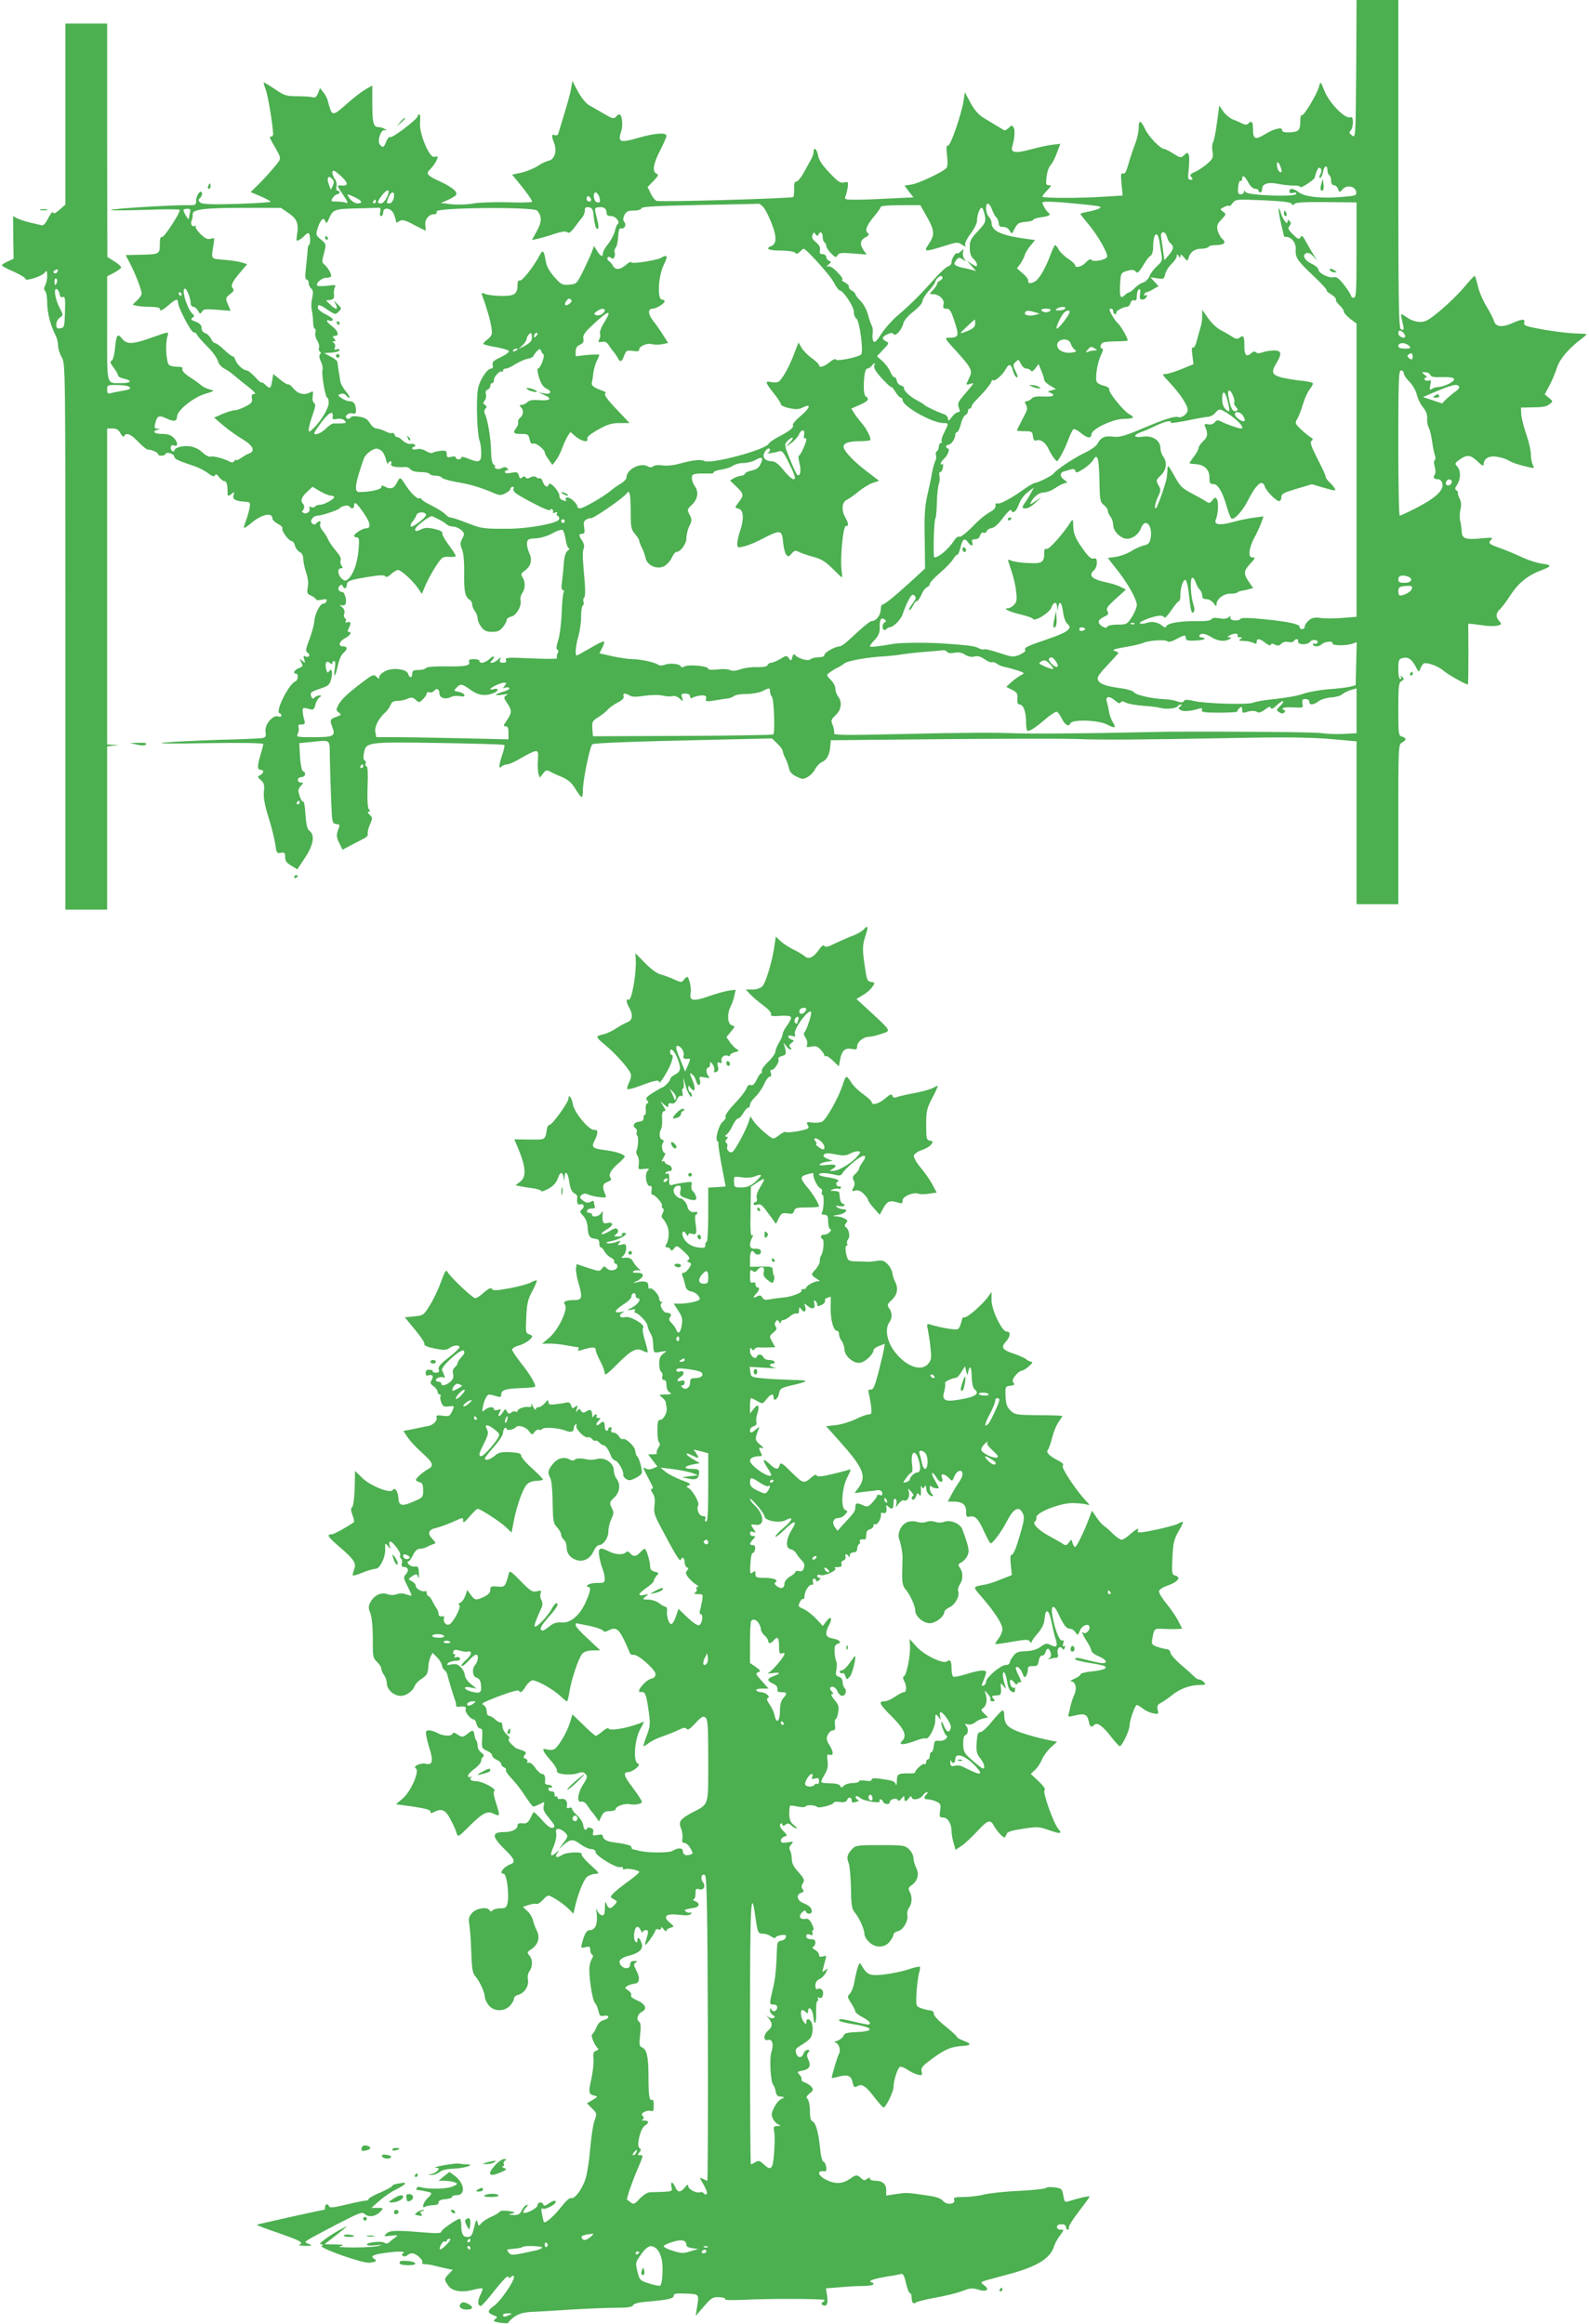 <?xml version="1.0" standalone="no"?>
<!DOCTYPE svg PUBLIC "-//W3C//DTD SVG 20010904//EN"
 "http://www.w3.org/TR/2001/REC-SVG-20010904/DTD/svg10.dtd">
<svg version="1.0" xmlns="http://www.w3.org/2000/svg"
 width="875pt" height="1280pt" viewBox="0 0 875 1280"
 preserveAspectRatio="xMidYMid meet">
<g transform="translate(0,1280) scale(0.1,-0.1)"
fill="#4caf50" stroke="none">
<path d="M7468 12420 c-3 -379 -3 -381 -23 -366 -16 12 -18 17 -7 27 6 7 12
27 12 45 0 25 -4 31 -17 28 -30 -7 -112 79 -139 143 -22 56 -23 57 -30 28 -10
-41 -85 -166 -95 -159 -5 3 -9 -12 -9 -33 0 -51 -8 -59 -57 -62 -32 -1 -43 2
-43 13 0 18 -44 7 -94 -23 -53 -33 -66 -28 -66 24 0 45 -7 54 -27 34 -7 -7
-17 -7 -29 -1 -11 6 -34 16 -52 23 -18 6 -43 27 -56 45 l-22 33 -13 -97 c-7
-53 -17 -102 -22 -108 -4 -5 -6 -27 -2 -48 5 -33 2 -40 -28 -67 -19 -16 -49
-37 -67 -45 -28 -12 -32 -18 -22 -29 10 -12 9 -15 -4 -15 -15 0 -16 8 -10 60
3 32 4 67 0 76 -6 16 -8 16 -25 0 -18 -17 -21 -16 -60 8 -22 14 -45 26 -51 26
-20 0 -87 70 -105 110 -23 50 -35 51 -35 3 0 -21 -9 -60 -20 -88 -11 -27 -27
-76 -36 -108 -12 -43 -20 -57 -30 -53 -12 5 -13 -5 -8 -58 l6 -63 -98 -6
c-131 -9 -344 -9 -344 0 0 4 12 20 27 35 23 24 24 28 9 28 -16 0 -18 6 -13 45
2 25 12 54 21 64 10 10 26 41 36 69 l19 50 -42 -5 c-23 -2 -76 -14 -118 -25
-87 -24 -115 -20 -105 15 13 44 17 92 7 106 -8 12 -12 12 -26 -3 -10 -9 -20
-15 -24 -14 -10 6 -70 41 -115 69 -28 17 -51 44 -72 83 l-31 58 -7 -47 c-12
-76 -72 -250 -86 -247 -9 2 -10 -12 -5 -56 5 -44 3 -63 -7 -71 -30 -25 -151
-81 -187 -87 l-40 -6 24 -33 25 -32 -127 -6 c-71 -4 -157 -7 -192 -7 -56 0
-62 2 -56 18 5 9 10 32 13 50 4 31 3 33 -20 27 -20 -5 -34 4 -80 53 -39 41
-59 70 -63 95 -7 38 -25 51 -25 20 0 -10 -6 -27 -13 -39 -6 -12 -24 -44 -40
-73 -15 -28 -34 -51 -42 -51 -10 0 -13 -11 -12 -40 1 -21 -2 -42 -5 -45 -8 -8
-734 -29 -753 -21 -8 3 -23 21 -32 41 l-17 35 33 34 c26 27 29 34 17 39 -26
10 -19 56 19 128 19 38 35 74 35 81 0 20 -65 15 -158 -12 -97 -28 -111 -23
-92 34 12 36 6 96 -10 96 -4 0 -13 -6 -19 -14 -10 -12 -20 -9 -65 17 -30 18
-67 39 -83 48 -16 9 -41 40 -60 74 l-31 59 -7 -39 c-5 -34 -18 -78 -71 -252
-2 -7 -10 -10 -19 -7 -18 7 -19 -4 -4 -43 17 -44 4 -90 -29 -98 -15 -3 -44
-17 -64 -31 -21 -13 -60 -29 -88 -35 l-50 -11 32 -39 c46 -55 78 -101 78 -110
0 -4 -60 -6 -134 -3 -74 2 -160 -1 -192 -7 -32 -6 -84 -7 -117 -4 l-60 7 33
14 c19 8 40 20 47 26 20 16 -10 44 -83 78 -72 33 -81 43 -56 67 19 18 42 55
42 68 0 3 -8 4 -18 1 -27 -9 -86 132 -79 191 2 24 1 43 -4 43 -5 0 -9 -4 -9
-10 0 -15 -139 -122 -151 -115 -5 4 -15 -7 -22 -24 -13 -34 -19 -37 -35 -18
-17 20 6 87 27 80 14 -4 14 -3 1 6 -8 6 -25 11 -36 11 -28 0 -34 23 -34 137
l0 92 -37 -21 c-21 -12 -62 -44 -92 -70 -75 -68 -89 -74 -100 -46 -5 13 -12
35 -15 49 -3 15 -14 37 -25 50 l-19 24 -11 -29 c-8 -19 -16 -26 -27 -22 -9 3
-46 6 -84 6 -63 0 -73 3 -126 39 -33 22 -60 38 -62 37 -1 -2 4 -21 12 -42 12
-34 36 -177 40 -239 1 -11 -5 -19 -12 -17 -9 1 -7 -7 5 -29 57 -99 56 -87 15
-137 -20 -25 -58 -67 -84 -93 l-48 -47 55 -23 c30 -13 55 -27 55 -30 0 -3 -84
-9 -187 -12 -144 -4 -191 -2 -201 8 -11 10 -11 15 1 26 7 8 12 20 9 27 -6 20
-32 -13 -32 -43 0 -24 -3 -26 -42 -25 -78 2 -420 -19 -427 -26 -3 -4 81 -3
186 0 106 4 193 4 193 0 0 -21 -87 -153 -97 -149 -9 3 -13 -9 -13 -41 0 -54
-3 -55 -108 -57 l-80 -2 26 -50 c29 -56 62 -142 62 -163 0 -7 -11 -23 -25 -36
l-25 -24 22 -6 c13 -3 47 -6 76 -6 28 0 52 -4 52 -10 0 -17 13 -11 49 20 38
33 51 37 51 15 0 -28 72 -165 86 -165 8 0 17 -7 20 -15 4 -9 29 -37 56 -64 27
-26 52 -61 57 -77 4 -17 19 -35 36 -44 16 -8 36 -22 45 -30 10 -8 30 -25 46
-38 75 -58 89 -72 73 -72 -12 0 -15 -7 -12 -24 4 -21 -2 -28 -36 -45 -22 -12
-49 -21 -60 -21 -11 0 -40 -9 -66 -20 l-46 -20 49 -42 c28 -24 75 -58 106 -76
58 -34 74 -66 39 -79 -10 -3 -30 -15 -45 -25 -16 -11 -28 -16 -28 -11 0 4 -4
2 -9 -5 -6 -10 -14 -11 -27 -4 -35 18 -91 32 -105 27 -8 -3 -28 8 -45 24 -19
18 -45 30 -70 33 -40 5 -84 -8 -84 -24 0 -5 -4 -6 -10 -3 -16 10 -12 38 5 32
25 -10 28 14 4 39 -17 18 -33 24 -66 24 -43 0 -59 14 -25 23 15 4 15 5 -2 6
-15 1 -17 6 -11 29 10 42 20 47 60 28 42 -20 59 -17 60 10 0 33 88 104 152
124 56 17 57 18 28 25 -16 4 -39 15 -50 25 -11 10 -39 30 -63 45 -26 17 -41
34 -38 42 4 9 -4 13 -27 13 -18 0 -38 4 -45 9 -16 10 -23 112 -11 155 9 32 17
33 -99 -8 -94 -33 -125 -33 -150 -1 -25 32 -32 22 -39 -57 -4 -36 -11 -62 -19
-65 -10 -4 -7 -13 11 -37 14 -18 25 -38 25 -44 0 -6 13 -13 30 -17 49 -11 45
-25 -9 -25 -88 0 -81 -24 -81 300 l0 288 37 19 c20 11 38 24 40 29 2 5 -15 21
-37 34 l-39 25 -1 643 0 642 -115 0 -115 0 0 -498 0 -499 -32 -28 c-23 -20
-33 -25 -36 -15 -3 7 -14 -7 -26 -31 -14 -28 -27 -43 -36 -40 -8 2 -37 9 -65
15 -27 7 -60 18 -72 24 l-21 12 1 -118 2 -117 -32 -15 c-18 -8 -33 -18 -33
-21 0 -4 29 -20 65 -35 36 -16 65 -34 65 -40 0 -15 91 14 107 35 10 14 12 11
13 -17 0 -18 -5 -43 -11 -54 -8 -14 -8 -23 0 -31 6 -6 11 -36 11 -67 0 -54 19
-126 47 -179 7 -15 13 -39 13 -56 0 -16 9 -45 20 -63 20 -32 20 -51 20 -1537
l0 -1505 115 0 115 0 0 449 0 450 32 4 33 4 -32 1 -33 2 0 870 0 870 30 0 c22
0 33 -7 43 -26 9 -17 17 -23 21 -15 13 20 35 11 76 -31 23 -24 46 -43 53 -44
23 -1 57 -15 57 -25 0 -12 37 -12 42 1 4 14 48 0 48 -15 0 -13 20 -22 103 -50
27 -8 64 -27 82 -41 24 -18 35 -21 39 -12 4 9 10 7 22 -9 9 -13 23 -23 30 -23
12 0 18 -24 17 -67 -1 -7 2 -13 6 -13 4 0 13 6 20 13 11 10 12 8 7 -10 -8 -24
11 -33 69 -37 23 -1 24 -4 19 -36 -4 -19 -13 -50 -20 -69 -8 -19 -12 -36 -10
-38 2 -2 19 9 37 24 60 51 119 64 119 27 0 -7 14 -21 30 -29 17 -9 28 -20 25
-25 -7 -12 35 -70 51 -70 6 0 15 -11 18 -25 3 -13 15 -29 26 -35 13 -7 20 -21
20 -39 0 -16 7 -48 15 -72 10 -28 14 -58 10 -81 -6 -34 -4 -39 19 -49 14 -7
26 -16 26 -20 0 -5 14 -6 31 -2 25 5 31 3 27 -8 -3 -8 -11 -14 -19 -14 -17 0
-47 -60 -48 -97 -1 -15 -12 -58 -26 -95 -23 -61 -24 -69 -10 -79 18 -13 3 -30
-16 -18 -8 4 -9 -1 -4 -17 7 -22 7 -23 -10 -9 -17 14 -17 14 -6 -8 11 -20 9
-23 -14 -32 -24 -9 -35 -30 -15 -30 15 0 12 -37 -4 -43 -36 -14 -112 -167 -87
-175 6 -2 11 -8 11 -14 0 -5 -8 -7 -18 -4 -30 10 -76 -45 -70 -84 4 -25 1 -31
-16 -35 -12 -2 -122 -7 -246 -10 -124 -4 -259 -11 -300 -15 -45 -5 50 -7 237
-3 188 3 313 1 313 -5 0 -5 -7 -31 -15 -58 -19 -62 -19 -84 0 -84 20 0 19 -17
-2 -29 -17 -9 -16 -11 4 -28 17 -15 20 -27 16 -63 -3 -32 4 -73 26 -143 17
-53 33 -120 37 -148 6 -47 9 -50 30 -46 21 4 24 0 24 -23 0 -21 8 -33 34 -48
l33 -20 44 66 c46 71 54 124 22 147 -11 8 -17 35 -21 88 -2 42 -8 74 -12 72
-5 -3 -14 11 -20 31 -10 30 -9 38 6 55 16 17 16 19 1 19 -10 0 -17 7 -17 15 0
8 9 15 20 15 21 0 28 26 9 32 -7 2 -14 36 -17 79 l-4 76 62 6 c114 12 105 19
106 -80 1 -49 4 -151 7 -228 5 -132 6 -140 26 -143 25 -4 24 -1 11 -38 -8 -23
-7 -37 8 -67 l18 -37 49 26 c28 14 60 31 73 38 12 6 20 17 17 23 -2 7 2 28 10
47 18 43 18 41 -1 60 -10 10 -11 16 -3 16 8 0 9 3 0 13 -7 9 -9 53 -7 125 3
72 1 112 -6 112 -6 0 -8 6 -5 14 3 8 1 16 -5 18 -7 3 -9 17 -4 39 11 62 14 63
411 57 196 -3 358 -8 362 -11 3 -3 -2 -27 -11 -53 -20 -59 -21 -83 -4 -66 7 7
21 12 31 12 10 0 44 15 75 34 32 19 66 36 77 38 18 3 20 -2 17 -49 -2 -28 -1
-62 3 -74 l7 -22 18 22 c14 19 20 21 36 13 10 -6 40 -20 67 -31 35 -15 54 -31
75 -65 15 -25 30 -46 35 -46 4 0 7 18 7 41 0 54 39 242 52 250 11 7 250 16
681 25 l308 7 29 -28 c17 -16 30 -34 30 -41 0 -7 7 -25 15 -41 8 -15 17 -41
20 -56 4 -19 17 -33 41 -44 32 -16 38 -16 62 -2 15 8 33 27 40 42 8 16 24 33
37 39 28 12 43 41 47 87 l3 34 625 6 c344 3 670 3 725 1 131 -6 370 -4 855 5
293 6 433 4 543 -5 l147 -13 0 -449 0 -448 115 0 115 0 0 440 c0 429 0 440 20
450 11 6 20 15 20 19 0 5 -9 11 -20 14 -19 5 -20 14 -20 151 0 128 2 146 18
155 14 8 15 12 3 23 -10 9 -12 10 -7 1 4 -7 2 -13 -3 -13 -7 0 -11 23 -11 55
0 50 2 55 25 61 29 7 50 -7 72 -50 15 -29 16 -30 24 -9 4 11 13 24 18 28 17
10 82 -14 111 -40 21 -19 120 -75 133 -75 2 0 3 75 3 168 l-1 167 25 -2 c14
-2 44 -5 68 -9 23 -3 54 -3 68 0 24 7 25 8 10 25 -21 23 -20 44 4 66 10 9 38
46 60 81 42 64 96 107 170 134 55 21 56 28 4 35 -27 3 -76 19 -109 34 -33 16
-88 39 -122 51 -66 24 -71 28 -50 49 10 10 0 11 -54 6 -88 -9 -109 -2 -110 38
-1 18 -4 43 -8 57 -4 14 -4 42 1 63 6 25 4 45 -4 60 -7 12 -11 26 -10 31 2 5
-2 12 -9 16 -9 6 -7 14 5 31 20 30 21 77 0 100 -14 15 -13 19 14 38 41 29 60
26 99 -11 24 -23 33 -27 33 -16 0 33 30 50 74 42 22 -3 50 -12 61 -19 20 -13
65 -28 118 -39 25 -6 27 -5 18 13 -6 11 -11 37 -11 57 0 21 -11 70 -25 111
-14 40 -27 90 -28 111 l-2 37 50 1 c75 1 88 3 109 19 18 14 18 15 -5 34 l-23
19 26 48 c14 27 33 72 42 100 16 49 66 107 140 162 16 12 25 22 20 23 -5 0
-36 2 -69 3 -33 1 -109 11 -168 21 -94 17 -108 22 -104 37 7 23 -10 23 -68 -3
-54 -24 -90 -19 -98 13 -4 13 -23 50 -43 83 -20 33 -41 84 -47 113 -6 28 -14
52 -17 52 -4 0 -28 -27 -56 -60 -27 -33 -85 -90 -129 -127 -68 -57 -85 -67
-117 -66 -20 0 -50 10 -66 22 -17 11 -32 21 -35 21 -3 0 -1 -17 4 -37 12 -51
11 -53 -6 -47 -13 5 -15 116 -15 910 l0 904 -115 0 -115 0 -2 -380z m-413
-549 c5 -17 4 -22 -6 -19 -8 3 -15 18 -17 34 -4 33 11 24 23 -15z m255 -11 c0
-10 5 -22 10 -25 6 -3 10 -17 10 -31 0 -15 6 -24 15 -24 9 0 19 -9 23 -21 8
-20 8 -20 26 -1 22 26 70 16 74 -15 3 -20 -3 -22 -83 -28 -110 -9 -201 1 -233
26 -29 22 -52 25 -52 5 0 -10 7 -12 22 -8 15 3 19 2 14 -7 -11 -17 -266 -7
-277 11 -7 10 -9 10 -9 1 0 -7 -8 -13 -18 -13 -14 0 -17 7 -14 40 2 22 8 37
13 34 5 -3 9 2 9 10 0 26 14 18 34 -19 11 -21 27 -35 38 -35 10 0 18 -4 18
-10 0 -5 5 -10 10 -10 6 0 10 9 10 20 0 28 34 39 89 27 25 -5 63 -9 84 -9 20
1 37 -3 37 -8 0 -11 79 41 80 52 0 4 5 19 10 34 8 19 14 24 21 17 8 -8 7 -17
0 -32 -7 -13 -8 -21 -2 -21 6 0 13 16 17 35 6 35 24 39 24 5z m-5432 -30 c43
-40 42 -57 -5 -51 -19 3 -16 -6 19 -56 23 -34 27 -45 14 -40 -10 4 -33 7 -52
7 -32 0 -33 1 -22 20 7 11 18 20 25 20 7 0 13 5 13 10 0 6 -5 10 -11 10 -7 0
-9 9 -6 23 3 12 -1 31 -9 41 -15 21 -19 46 -6 46 4 0 22 -14 40 -30z m-45 -52
l-11 -23 -11 28 c-14 36 -4 55 17 33 12 -12 13 -20 5 -38z m307 -32 c0 -25
-26 -66 -41 -66 -24 0 -24 5 2 41 17 24 39 39 39 25z m30 -20 c0 -25 -12 -46
-26 -46 -17 0 -17 1 -4 34 10 28 30 35 30 12z m1129 -8 c10 -28 5 -39 -14 -31
-17 6 -21 53 -5 53 6 0 14 -10 19 -22z m-1344 -5 c40 -19 45 -33 13 -33 -13 0
-31 12 -41 25 -21 30 -19 30 28 8z m1299 -8 c3 -9 0 -15 -9 -15 -8 0 -15 7
-15 15 0 8 4 15 9 15 5 0 11 -7 15 -15z m-1184 -15 c0 -5 -5 -10 -11 -10 -5 0
-7 5 -4 10 3 6 8 10 11 10 2 0 4 -4 4 -10z m5042 -12 c6 -10 10 -10 16 -1 5 8
57 11 174 10 l168 -2 0 -262 c0 -227 -2 -263 -15 -263 -8 0 -15 5 -15 10 0 6
-17 32 -37 59 -30 38 -43 48 -59 44 -27 -6 -84 23 -84 42 0 8 -17 23 -37 32
-40 19 -55 49 -29 59 10 4 24 -3 37 -17 l21 -24 -17 29 c-10 16 -27 45 -38 65
-27 48 -27 47 -37 32 -6 -11 -15 -8 -40 18 -27 26 -30 34 -19 47 9 11 9 18 1
26 -9 9 -12 9 -12 -2 0 -25 -27 11 -38 50 -16 55 -13 2 3 -65 8 -33 15 -62 15
-65 0 -3 7 -5 14 -5 28 0 54 -35 51 -68 -3 -45 8 -62 97 -146 43 -40 76 -76
73 -79 -3 -3 9 -14 26 -24 16 -10 28 -22 25 -27 -3 -4 6 -19 19 -31 14 -13 25
-29 25 -36 0 -7 16 -25 35 -40 l35 -26 0 -808 0 -807 -75 -6 c-41 -4 -94 -4
-119 -1 -35 5 -50 3 -68 -12 -13 -11 -23 -26 -23 -34 0 -8 -7 -15 -15 -15 -8
0 -14 5 -13 11 3 16 -63 31 -201 44 -78 8 -121 8 -125 2 -10 -16 -62 -10 -56
7 4 11 3 12 -10 1 -10 -8 -27 -10 -51 -5 -25 4 -39 2 -44 -6 -5 -8 -34 -11
-86 -10 -86 1 -156 -11 -162 -29 -3 -8 -9 -7 -21 3 -23 20 -59 27 -88 16 -14
-5 -30 -6 -36 -2 -12 7 75 41 110 42 12 1 23 -4 25 -10 2 -6 19 12 38 40 19
28 38 51 43 51 4 0 7 15 7 34 0 43 17 89 29 81 5 -3 12 -31 16 -63 11 -105 16
-125 27 -114 7 7 7 21 -1 45 -15 45 -19 141 -6 145 6 1 14 -10 19 -25 5 -15
15 -34 23 -41 7 -7 13 -22 13 -33 0 -13 7 -19 24 -19 13 0 30 -10 39 -22 13
-19 16 -20 16 -5 1 28 38 57 74 57 19 0 37 3 41 7 3 4 14 8 23 9 9 2 27 5 40
9 l24 6 -19 27 c-35 49 -35 66 -2 102 34 37 36 40 15 40 -24 0 -18 51 11 106
15 27 32 65 39 84 l13 36 -52 -7 c-28 -3 -81 -14 -117 -24 -72 -20 -106 -16
-94 13 13 31 16 97 6 112 -9 13 -12 12 -25 -5 -12 -17 -18 -18 -33 -8 -10 7
-43 26 -74 42 -63 34 -69 39 -109 112 -25 45 -30 50 -31 29 0 -14 -3 -36 -4
-50 -4 -30 -49 -157 -58 -167 -13 -13 -7 27 10 62 16 33 16 39 2 63 -14 26
-14 28 13 54 31 29 37 72 13 104 -8 10 -15 31 -15 46 0 42 -44 71 -97 63 -51
-7 -57 7 -10 25 17 6 55 22 83 36 50 24 90 32 80 16 -3 -4 37 1 87 11 51 11
103 20 117 21 14 0 33 11 43 23 16 19 22 21 40 12 65 -34 131 -99 100 -99 -13
0 -78 23 -104 36 -23 12 -28 12 -40 -2 -7 -9 -22 -14 -36 -11 -19 4 -23 1 -17
-12 17 -40 15 -57 -10 -80 -14 -14 -26 -31 -26 -38 0 -8 -11 -29 -25 -47 -14
-18 -25 -35 -25 -37 0 -2 13 -4 30 -5 50 -2 80 -29 80 -73 0 -32 3 -37 21 -37
25 1 51 -42 75 -127 9 -32 21 -60 25 -63 14 -9 60 40 86 91 51 100 84 129 98
85 8 -25 62 -80 79 -80 7 0 12 10 12 21 -1 19 11 25 84 47 l84 25 68 -20 c59
-17 66 -18 58 -4 -4 9 -18 25 -29 35 -12 11 -21 24 -21 31 0 6 -21 51 -46 100
-35 69 -42 90 -32 97 10 7 9 12 -7 21 -11 7 -34 26 -53 44 -31 30 -32 34 -19
55 8 13 22 48 31 79 9 31 25 67 36 82 11 14 20 29 20 35 0 5 -28 12 -63 15
-34 3 -84 12 -110 18 -54 15 -59 29 -27 81 30 50 27 68 -14 68 -19 0 -47 -5
-62 -10 -19 -7 -31 -7 -37 -1 -7 7 -16 6 -28 -5 -26 -23 -37 -10 -37 41 1 52
-5 63 -26 45 -12 -9 -21 -8 -43 7 -15 10 -44 26 -63 36 -19 10 -50 39 -67 64
l-33 47 0 -35 c0 -20 -4 -49 -10 -65 -5 -16 -14 -48 -20 -72 -6 -24 -15 -40
-21 -36 -6 4 -8 -11 -3 -43 l6 -49 -66 -27 c-37 -15 -76 -27 -88 -27 -20 0
-18 -4 18 -42 60 -63 104 -129 104 -155 0 -23 -32 -47 -53 -40 -19 6 -74 -11
-198 -64 -98 -41 -124 -48 -160 -44 -47 6 -67 -4 -87 -41 -6 -12 -40 -35 -75
-51 -56 -27 -153 -92 -167 -113 -7 -10 -87 -50 -101 -50 -6 0 -32 -15 -58 -33
-69 -50 -134 -85 -149 -80 -8 3 -12 -1 -10 -12 2 -11 -9 -24 -32 -36 -19 -11
-49 -34 -67 -52 -61 -62 -93 -88 -102 -83 -5 3 -16 -5 -25 -18 -31 -49 -86
-96 -111 -96 -8 0 -2 210 6 215 3 3 7 41 8 85 1 45 6 91 11 104 5 13 6 33 3
45 -3 12 -1 21 5 21 5 0 12 11 14 25 3 13 1 22 -3 19 -17 -10 -9 13 10 30 21
19 34 56 20 56 -5 0 -9 5 -9 10 0 6 5 10 11 10 16 0 38 31 39 53 0 9 4 17 10
17 5 0 15 20 21 44 6 25 17 47 25 50 8 3 14 12 14 21 0 8 5 15 10 15 6 0 10 5
10 11 0 6 12 23 28 38 47 48 82 91 82 102 0 5 4 8 9 4 11 -6 53 31 70 63 16
31 29 28 39 -10 4 -17 13 -33 20 -36 9 -3 7 8 -5 32 -16 34 -16 38 0 53 15 15
17 14 28 -10 7 -15 20 -27 30 -27 10 0 21 -5 25 -11 4 -8 13 -4 25 12 l18 24
15 -37 c9 -21 16 -43 16 -50 0 -7 15 -22 33 -32 l32 -19 -25 -7 c-21 -5 -22
-7 -7 -13 34 -13 16 -24 -37 -21 -38 2 -58 -1 -66 -12 -7 -7 -19 -14 -27 -14
-11 0 -11 -4 -3 -20 8 -16 7 -28 -5 -50 -40 -77 -45 -88 -45 -92 0 -1 19 -3
42 -3 40 0 43 -2 46 -28 3 -21 8 -27 18 -23 23 9 52 -11 68 -47 16 -35 44 -73
49 -66 20 27 41 68 58 113 11 31 25 58 30 62 5 3 23 -6 40 -20 35 -30 59 -33
59 -8 0 28 116 84 178 85 57 1 64 7 30 26 -31 17 -114 119 -110 136 1 8 -10
16 -27 20 -16 3 -34 12 -40 19 -13 16 1 112 24 155 9 18 11 31 5 31 -16 0 -12
27 6 34 9 3 42 6 75 6 32 0 59 2 59 5 0 14 -40 83 -55 95 -15 13 -45 62 -45
75 0 3 5 5 10 5 6 0 10 -7 10 -15 0 -8 5 -15 12 -15 6 0 8 3 5 7 -8 7 38 33
58 33 8 0 17 9 20 21 4 12 12 18 21 15 10 -4 14 3 14 24 0 16 5 32 11 36 8 5
10 -3 7 -25 -4 -24 -1 -31 13 -31 9 0 20 7 23 16 4 9 2 13 -5 8 -7 -4 -10 -2
-8 5 3 7 8 12 12 11 4 0 21 7 37 17 l30 17 -23 24 -22 25 38 -6 c35 -5 38 -4
43 23 4 15 19 41 35 56 16 15 29 35 29 43 0 14 1 14 10 1 9 -13 10 -13 10 0 1
11 6 9 20 -8 18 -22 19 -22 25 -2 10 33 34 50 70 50 19 0 37 5 40 10 3 6 21
10 38 10 48 0 62 13 38 34 -11 10 -23 32 -26 48 -6 24 -2 35 21 59 27 28 27
30 9 43 -18 13 -18 14 4 25 13 7 25 10 28 7 4 -3 13 4 21 16 15 20 20 21 165
15 106 -5 153 -10 159 -19z m-1162 -2 c105 -10 122 -14 104 -24 -12 -6 -40
-14 -63 -18 -22 -4 -41 -9 -41 -12 0 -3 19 -28 43 -56 52 -62 110 -163 103
-181 -6 -17 -77 -30 -86 -16 -4 7 -15 2 -30 -14 -23 -25 -60 -34 -60 -15 0 5
-17 21 -38 35 -22 14 -45 37 -52 50 -7 14 -16 25 -20 25 -3 0 -14 -23 -25 -52
-25 -70 -63 -136 -85 -148 -26 -14 -41 -12 -38 3 2 8 -12 26 -30 41 l-32 28
19 26 c10 15 22 37 25 50 4 12 18 35 32 51 l24 29 -52 7 c-134 18 -188 43
-188 88 0 10 -7 25 -15 33 -18 18 -21 78 -3 72 6 -2 16 -17 21 -33 6 -17 16
-36 24 -43 7 -7 13 -22 13 -33 0 -14 7 -19 25 -19 14 0 29 -8 35 -21 11 -20
12 -19 28 13 15 29 23 33 60 36 23 2 42 7 42 11 0 5 18 11 41 14 45 6 59 14
43 25 -11 7 -34 45 -34 56 0 9 68 6 210 -8z m-1741 -24 c11 -16 31 -57 44 -93
25 -67 23 -104 -8 -115 -34 -14 -11 -24 53 -24 37 0 73 -5 79 -11 9 -9 16 -8
28 5 9 9 18 16 20 16 14 0 145 -144 165 -183 14 -26 29 -47 35 -47 19 -1 79
-92 77 -118 -1 -13 5 -30 14 -37 18 -13 40 -183 26 -197 -16 -16 -136 -40
-140 -28 -2 6 -17 -1 -34 -15 -30 -25 -58 -33 -58 -16 0 5 -18 22 -39 38 -22
15 -47 41 -57 57 l-17 30 -23 -60 c-29 -78 -71 -151 -90 -158 -9 -3 -26 -3
-40 0 -33 8 -30 -3 16 -61 22 -27 40 -55 40 -62 0 -6 21 -16 47 -21 37 -8 53
-7 74 4 48 24 41 -2 -11 -46 -28 -23 -47 -46 -44 -52 7 -12 -16 -31 -78 -63
-26 -14 -51 -31 -55 -39 -19 -34 -319 -114 -354 -95 -20 10 -61 6 -139 -15
-32 -9 -71 -13 -92 -9 -22 3 -43 1 -51 -5 -8 -7 -18 -7 -27 -2 -40 26 -120
-14 -120 -59 0 -9 -15 -25 -32 -35 -18 -10 -44 -29 -58 -41 -34 -29 -148 -95
-166 -95 -8 0 -14 4 -14 8 0 17 -37 52 -54 52 -10 0 -14 -4 -11 -10 7 -12 3
-12 -19 -4 -9 3 -16 14 -16 25 0 23 -51 79 -57 62 -8 -21 -23 -15 -34 13 -5
15 -12 24 -16 20 -3 -3 -12 -1 -19 5 -9 7 -19 7 -33 0 -14 -8 -22 -8 -26 -1
-5 8 -11 8 -20 0 -9 -8 -14 -5 -18 11 -5 19 -10 21 -41 15 -23 -4 -36 -3 -36
4 0 5 5 10 12 10 9 0 9 3 1 11 -8 8 -17 8 -30 1 -12 -7 -25 -7 -34 -1 -7 5 -9
9 -4 9 6 0 3 5 -5 10 -10 6 -15 29 -16 77 -1 70 -19 175 -34 204 -5 10 -4 21
3 28 9 9 8 14 -2 21 -12 7 -12 11 -2 24 7 8 10 24 7 34 -4 13 -1 22 9 26 8 3
15 12 15 21 0 8 5 15 10 15 6 0 10 8 10 18 0 19 35 54 44 45 3 -4 6 -1 6 5 0
7 7 12 15 12 9 0 33 11 54 25 22 13 52 27 68 29 15 3 29 10 31 16 2 6 11 18
20 27 13 13 17 13 21 2 2 -8 8 -17 13 -20 11 -7 -16 -79 -30 -79 -5 0 -2 -22
6 -49 11 -33 23 -53 39 -60 35 -16 29 -35 -9 -28 l-33 6 33 -15 c45 -20 33
-32 -28 -28 -36 3 -56 0 -66 -11 -9 -8 -23 -15 -32 -15 -12 0 -13 -3 -4 -12
17 -17 15 -43 -3 -58 -9 -7 -14 -18 -12 -25 3 -6 -1 -19 -9 -30 -22 -29 -17
-35 26 -35 37 0 41 -3 46 -29 4 -20 11 -28 21 -24 14 6 63 -33 63 -50 0 -5 9
-22 21 -38 l21 -30 19 25 c11 14 26 44 35 68 8 23 22 53 30 66 l15 23 30 -26
c33 -27 72 -34 63 -11 -3 9 17 26 60 50 52 29 75 36 119 36 l54 0 -73 77 c-49
51 -69 80 -62 85 8 4 2 11 -17 17 -45 16 -60 28 -56 43 2 7 6 31 8 53 3 22 12
52 19 67 8 15 14 30 14 33 0 4 -29 3 -65 0 l-65 -7 0 26 c0 18 7 30 23 37 18
8 23 17 19 34 -3 19 8 35 53 77 90 84 109 86 59 7 -14 -23 -23 -48 -20 -56 3
-8 2 -22 -4 -32 -8 -15 -6 -17 15 -14 17 4 28 -2 41 -24 10 -15 21 -30 25 -33
3 -3 11 -15 18 -27 16 -31 24 -29 38 8 11 29 15 31 48 26 27 -4 35 -2 35 9 0
18 46 37 72 28 11 -3 35 -3 53 0 l34 7 -27 43 c-15 24 -40 60 -56 80 -29 37
-29 66 -1 66 19 0 65 29 65 41 0 5 -7 9 -15 9 -27 0 -20 132 10 191 17 34 20
49 11 49 -7 0 -16 -3 -20 -7 -14 -14 -166 -39 -169 -28 -3 5 -15 0 -28 -12
-33 -29 -59 -32 -73 -8 -6 11 -17 24 -24 28 -7 5 -10 13 -6 18 4 6 10 6 19 -1
9 -8 14 -6 19 6 3 9 3 20 0 25 -3 6 0 16 6 24 7 8 13 36 14 62 2 34 6 47 16
45 19 -4 31 20 18 35 -8 10 -8 20 0 38 10 20 19 25 51 25 23 0 41 5 43 13 4 9
80 13 319 18 173 3 319 6 326 7 6 1 21 -11 32 -26z m895 -46 c43 -76 44 -99
11 -149 -31 -45 -25 -46 81 -13 71 23 78 24 100 9 20 -13 23 -13 19 -1 -3 8
10 35 30 61 19 25 35 57 35 71 0 35 19 81 29 70 5 -5 11 -25 15 -44 5 -31 1
-40 -39 -83 -39 -41 -45 -53 -45 -91 0 -30 6 -48 20 -61 11 -10 20 -25 20 -33
0 -12 -5 -11 -27 3 l-28 18 25 -28 25 -28 -25 7 c-14 4 -35 9 -47 11 -12 2
-28 7 -37 12 -14 8 -14 11 -2 28 13 18 17 19 38 6 21 -13 22 -13 9 2 -7 9 -11
26 -8 38 5 20 5 20 -14 3 -10 -9 -19 -13 -19 -9 0 5 -7 0 -15 -11 -8 -10 -15
-27 -15 -37 0 -11 -8 -21 -19 -24 -10 -3 -45 -34 -77 -71 -78 -87 -128 -137
-198 -197 -32 -27 -74 -74 -93 -104 -26 -41 -37 -51 -44 -40 -4 8 -6 26 -4 41
3 16 1 36 -5 45 -5 10 -15 38 -21 62 -6 24 -24 57 -40 73 -16 16 -29 34 -29
38 0 5 -9 14 -20 20 -11 6 -18 15 -15 20 3 5 -7 16 -22 24 -15 8 -22 15 -15
16 7 0 -4 18 -25 39 -22 24 -43 37 -52 34 -13 -4 -12 -2 2 10 15 13 16 15 2
21 -8 3 -15 12 -15 21 0 8 -9 15 -19 15 -15 0 -19 5 -16 22 3 16 -4 29 -22 44
-19 15 -24 26 -19 40 6 16 9 16 17 4 8 -11 12 -12 16 -2 8 21 23 13 23 -12 0
-14 5 -28 10 -31 6 -3 10 -12 10 -20 0 -8 12 -26 27 -41 23 -23 27 -24 35 -10
8 14 21 15 85 10 l76 -6 -17 23 c-23 34 -20 56 10 72 17 9 23 17 15 21 -20 13
-12 41 29 90 22 26 40 52 40 57 0 5 49 9 109 9 l109 0 36 -64z m-3516 21 c46
-30 58 -58 48 -118 -6 -37 -5 -39 12 -30 10 5 24 17 31 25 8 9 17 14 21 11 10
-6 10 -65 1 -65 -3 0 -7 -12 -7 -27 -1 -16 -5 -58 -9 -95 -6 -49 -5 -68 4 -68
6 0 11 -8 11 -19 0 -10 6 -24 14 -30 10 -9 12 -21 5 -52 -5 -22 -6 -52 -2 -67
3 -15 7 -44 7 -64 0 -21 4 -38 9 -38 5 0 7 -10 4 -21 -3 -12 1 -32 10 -45 8
-13 13 -30 10 -39 -4 -8 -1 -17 4 -21 7 -4 7 -10 1 -16 -6 -6 -4 -20 5 -39 8
-16 12 -37 9 -45 -7 -19 15 -154 26 -154 4 0 8 -13 8 -28 0 -31 -43 -102 -84
-141 -23 -22 -26 -23 -26 -6 0 10 9 45 21 78 16 46 18 61 9 67 -7 5 -11 20 -8
38 4 27 2 30 -13 21 -33 -17 -66 -10 -92 20 -14 17 -27 27 -30 24 -3 -3 -23 9
-44 26 l-38 31 -6 -35 c-8 -46 -11 -49 -37 -25 -12 12 -22 17 -22 13 0 -4 -16
9 -35 30 -18 20 -40 37 -47 37 -19 1 -54 33 -62 58 -4 12 -10 21 -14 19 -4 -1
-25 15 -47 36 -21 20 -44 37 -50 37 -7 0 -17 11 -23 24 -6 13 -20 27 -31 31
-13 4 -21 15 -21 28 0 16 -9 26 -32 35 -27 10 -30 14 -18 22 10 7 11 12 4 18
-30 21 -69 142 -45 142 10 0 31 -54 31 -81 0 -11 7 -19 15 -19 8 0 19 -10 26
-22 10 -19 12 -19 21 -5 8 15 20 16 83 11 l75 -6 -15 35 c-14 35 -14 36 12 57
20 15 24 23 15 32 -14 14 -3 37 45 93 l34 40 -28 9 c-15 5 -59 12 -98 15 -77
7 -73 0 -59 85 6 36 5 38 -16 31 -17 -5 -30 1 -56 26 -18 18 -30 37 -27 42 3
6 1 7 -5 3 -15 -9 -25 11 -16 32 4 9 6 24 5 33 -3 26 71 35 290 34 l196 0 41
-28z m506 6 c-4 -14 -2 -23 5 -23 6 0 11 9 11 20 0 31 42 26 58 -7 6 -15 12
-33 12 -40 0 -10 4 -11 19 -1 16 10 29 7 80 -20 34 -18 63 -32 64 -32 2 0 2
13 -1 28 -4 33 19 62 48 62 13 0 17 5 14 15 -9 22 535 27 554 5 27 -31 26 -63
-2 -113 l-27 -49 33 7 c18 4 59 16 91 27 41 13 62 16 71 9 9 -8 20 0 42 30 16
22 35 46 42 54 6 7 12 23 12 35 0 16 5 21 23 18 19 -3 23 -11 27 -55 3 -28 9
-55 13 -59 15 -16 17 5 3 57 -13 51 -13 54 6 57 30 5 48 -5 48 -28 0 -15 7
-20 25 -20 25 0 53 -34 36 -44 -4 -3 -11 -20 -15 -38 -4 -18 -20 -49 -36 -70
-17 -20 -30 -44 -30 -52 0 -24 -13 -19 -32 12 l-17 27 -13 -35 c-7 -19 -29
-66 -48 -105 -34 -68 -36 -70 -76 -73 -38 -3 -45 1 -82 43 -27 31 -43 59 -47
88 -10 59 -16 64 -34 30 -31 -60 -96 -142 -108 -138 -8 3 -13 -5 -13 -21 0
-53 -15 -64 -85 -64 -35 0 -76 5 -90 10 -24 9 -26 8 -20 -7 24 -63 46 -140 51
-177 6 -38 3 -45 -21 -65 -16 -11 -26 -24 -23 -26 3 -3 34 -11 69 -17 35 -6
67 -15 71 -21 3 -6 -15 -20 -44 -34 -41 -19 -49 -27 -45 -43 3 -13 0 -20 -8
-20 -23 0 -64 -64 -73 -111 -11 -57 -5 -249 8 -284 6 -15 10 -46 10 -71 0 -50
-11 -55 -74 -29 -21 9 -36 11 -36 5 0 -5 -7 -10 -15 -10 -8 0 -15 5 -15 10 0
6 -11 8 -25 4 -21 -5 -25 -3 -25 15 0 18 -5 21 -33 18 -18 -2 -38 -6 -45 -11
-6 -4 -23 1 -37 10 -16 10 -34 14 -50 10 -14 -4 -25 -2 -25 4 0 5 5 10 11 10
5 0 8 4 4 9 -3 6 -14 8 -25 6 -10 -2 -30 7 -44 20 -13 12 -27 20 -30 18 -3 -3
-8 2 -12 11 -3 9 -10 13 -15 11 -5 -3 -22 1 -38 10 -17 8 -38 15 -48 15 -10 0
-26 13 -36 29 -13 22 -27 31 -58 36 -29 5 -44 3 -49 -5 -4 -7 -13 -9 -19 -5
-18 11 6 34 29 28 15 -4 20 0 20 15 0 35 -11 52 -34 52 -12 0 -32 8 -45 17
-23 16 -23 17 -5 23 12 5 23 1 31 -9 6 -9 14 -14 17 -11 3 3 -6 19 -20 35 -13
16 -26 38 -29 49 -5 28 -16 98 -17 112 -1 7 -17 20 -37 30 l-36 19 43 3 c23 2
42 8 42 14 0 5 -7 7 -16 4 -12 -5 -15 -2 -10 11 4 9 1 20 -6 25 -10 6 -10 8 1
8 11 0 11 3 1 15 -10 12 -10 15 4 15 26 0 18 28 -14 52 -31 23 -40 41 -16 32
8 -3 16 -1 19 4 4 4 -14 18 -38 30 -25 12 -45 29 -45 37 0 21 10 19 52 -10 44
-29 45 -30 65 -9 15 14 14 17 -7 37 l-22 22 11 -22 c8 -15 8 -23 1 -23 -5 0
-20 10 -32 23 l-23 22 23 3 c19 3 23 9 21 30 -2 15 1 33 5 41 8 12 0 13 -41 7
-27 -3 -53 -3 -56 1 -11 11 24 43 48 43 12 0 24 3 27 6 8 7 -16 52 -36 67 -14
11 -14 18 -2 62 13 50 13 50 -17 76 -29 24 -29 26 -17 65 15 45 32 61 41 36 6
-14 8 -13 18 8 24 57 30 59 152 62 63 2 120 3 126 4 8 0 10 -8 7 -23z m-1048
-5 c-3 -13 -6 -27 -6 -33 -1 -11 -29 35 -30 48 0 4 10 7 21 7 17 0 20 -4 15
-22z m5380 -133 c3 -13 12 -29 20 -36 20 -16 17 -32 -10 -64 l-24 -28 -7 49
c-3 27 -9 61 -11 77 -7 35 23 38 32 2z m-41 -27 c3 -24 9 -57 12 -75 4 -26 0
-36 -25 -58 -17 -15 -36 -40 -42 -56 -7 -16 -23 -32 -35 -35 -13 -3 -33 -17
-46 -30 -12 -13 -27 -24 -31 -24 -5 0 -16 -7 -25 -16 -23 -23 -29 -7 -25 62 4
60 4 61 38 72 27 8 38 7 47 -3 12 -13 16 -9 59 60 7 11 19 24 26 28 6 4 12 25
12 47 0 76 24 96 35 28z m-6070 -167 c-3 -6 -11 -8 -17 -5 -6 4 -5 9 3 15 16
10 23 4 14 -10z m4875 -31 c0 -6 -7 -13 -15 -16 -8 -4 -15 -11 -15 -17 0 -6
-10 -21 -22 -34 -21 -22 -21 -23 -2 -23 35 0 66 -29 60 -56 -5 -19 -2 -24 14
-24 22 0 28 -12 54 -95 17 -55 11 -65 -37 -65 -28 0 -27 -2 36 -71 85 -93 94
-111 76 -146 -7 -16 -15 -32 -17 -37 -3 -4 6 -5 19 -1 27 9 30 13 -39 -68 -26
-31 -30 -41 -22 -62 7 -19 6 -25 -4 -25 -8 0 -24 -12 -35 -27 -16 -22 -20 -24
-21 -10 0 10 -8 20 -17 24 -39 13 -108 46 -113 53 -3 4 -21 15 -40 25 -39 20
-76 55 -72 68 1 5 -6 11 -17 14 -11 3 -21 15 -23 27 -2 11 -7 20 -12 18 -5 -2
-15 11 -23 29 -7 18 -27 45 -44 60 l-30 27 34 36 c33 34 34 37 16 46 -26 14
-24 25 8 39 20 9 28 9 33 1 10 -16 46 23 54 58 3 16 26 43 56 66 28 22 50 47
50 58 0 10 16 35 35 57 19 21 35 43 35 48 0 11 21 33 32 33 4 0 8 -5 8 -10z
m-4877 -25 c-7 -21 -13 -19 -13 6 0 11 4 18 10 14 5 -3 7 -12 3 -20z m15 -64
c2 -15 8 -21 18 -17 12 5 14 -8 12 -82 -3 -82 -4 -87 -25 -90 -19 -3 -23 1
-23 21 0 14 9 31 20 38 19 14 19 14 -2 54 -25 49 -34 109 -16 103 7 -3 14 -15
16 -27z m672 -1 c0 -5 -2 -10 -4 -10 -3 0 -8 5 -11 10 -3 6 -1 10 4 10 6 0 11
-4 11 -10z m2134 -54 c-22 -17 -32 -3 -13 20 8 10 15 12 23 4 7 -7 4 -14 -10
-24z m2731 -26 c-3 -5 -18 -10 -33 -10 -21 0 -24 2 -12 10 20 13 53 13 45 0z
m-2535 -9 c0 -16 -30 -33 -46 -27 -16 6 -15 8 2 21 21 16 44 19 44 6z m2455
-1 c-3 -5 -15 -10 -25 -10 -10 0 -22 5 -25 10 -4 6 7 10 25 10 18 0 29 -4 25
-10z m-85 -10 l25 -7 -27 -8 c-32 -8 -62 0 -53 15 7 11 19 11 55 0z m190 2 c0
-15 -59 -92 -70 -92 -12 0 27 81 44 92 15 10 26 10 26 0z m-520 -64 c0 -17
-10 -27 -40 -40 -22 -9 -40 -15 -40 -12 0 4 73 73 78 74 1 0 2 -10 2 -22z
m2360 -53 c7 -9 10 -18 7 -21 -10 -11 -37 5 -37 21 0 19 14 19 30 0z m-4804
-40 c-3 -8 -20 -21 -38 -31 l-33 -16 23 21 c12 12 22 27 22 34 0 7 6 19 13 26
10 10 13 9 15 -4 2 -9 1 -22 -2 -30z m26 23 c-7 -7 -12 -8 -12 -2 0 14 12 26
19 19 2 -3 -1 -11 -7 -17z m2944 -40 c4 -13 14 -28 22 -34 13 -9 10 -12 -17
-16 -38 -6 -75 11 -79 36 -8 39 62 51 74 14z m1864 -13 c11 -13 7 -15 -24 -15
-25 0 -36 4 -36 15 0 9 9 15 24 15 13 0 29 -7 36 -15z m-1730 -15 c13 -8 13
-10 -2 -10 -9 0 -25 -3 -35 -7 -16 -6 -16 -5 -4 10 16 20 20 20 41 7z m-3180
-4 c0 -2 -7 -7 -16 -10 -8 -3 -12 -2 -9 4 6 10 25 14 25 6z m4926 -54 c-4 -3
-12 0 -19 7 -9 9 -9 14 3 21 11 7 16 5 18 -6 2 -9 1 -18 -2 -22z m-2961 -32
c-4 -6 0 -22 9 -35 20 -30 86 -97 86 -87 0 4 9 -8 20 -25 11 -18 24 -33 30
-33 5 0 10 -6 10 -13 0 -35 164 -127 225 -127 30 0 30 -1 5 -51 -12 -22 -18
-44 -15 -49 3 -6 1 -10 -4 -10 -6 0 -11 -9 -11 -19 0 -11 -5 -23 -11 -26 -6
-4 -8 -14 -5 -22 3 -8 2 -23 -4 -32 -5 -10 -14 -43 -19 -72 -5 -30 -17 -85
-26 -124 -12 -53 -16 -110 -13 -233 l2 -163 -67 -62 c-91 -83 -156 -137 -168
-137 -5 0 -9 -12 -9 -27 0 -29 -25 -63 -47 -63 -12 0 -38 -21 -131 -107 -19
-18 -41 -33 -48 -33 -24 0 -84 -33 -84 -47 0 -8 -12 -13 -33 -13 -18 0 -38 -5
-44 -11 -13 -13 -71 5 -86 25 -4 7 -10 1 -14 -13 -6 -22 -7 -23 -19 -6 -12 16
-15 16 -47 -4 -19 -11 -41 -21 -50 -21 -8 0 -17 -6 -20 -13 -3 -8 -23 -12 -57
-11 -29 1 -71 -4 -92 -12 -27 -9 -46 -11 -58 -4 -9 5 -41 7 -69 3 -31 -3 -51
-2 -51 4 0 15 -107 25 -130 13 -11 -6 -20 -7 -20 -2 0 15 -58 22 -86 12 -15
-6 -31 -7 -38 -2 -17 14 -100 32 -144 32 -22 0 -71 7 -111 16 l-70 16 15 30
c9 16 13 32 10 35 -3 3 -37 -13 -75 -36 -38 -22 -72 -41 -75 -41 -11 0 -6 55
10 110 8 30 15 78 14 107 0 28 4 54 9 58 6 3 7 13 4 21 -3 9 -1 19 4 23 6 4 7
39 2 96 -12 132 -12 158 -4 177 4 10 0 26 -9 40 -20 29 -20 38 0 38 13 0 15 7
11 35 -5 28 -2 37 14 45 10 6 19 8 19 6 0 -15 184 111 202 138 15 22 21 -8 21
-100 0 -86 2 -98 23 -124 13 -15 24 -32 24 -38 0 -6 7 -23 15 -39 8 -15 17
-41 20 -56 8 -40 61 -65 101 -46 16 8 35 29 43 47 8 17 19 32 25 32 23 0 56
44 56 76 0 19 7 49 16 67 15 30 15 37 1 63 -14 27 -13 29 14 55 32 30 38 72
14 103 -8 11 -15 30 -15 43 0 20 5 23 43 25 23 0 50 1 60 0 9 -1 17 2 17 7 0
5 20 12 44 15 24 4 52 13 62 21 11 8 36 15 57 15 22 0 52 8 68 17 35 21 45 13
27 -23 -9 -20 -23 -30 -48 -35 -19 -4 -36 -12 -38 -18 -2 -6 -11 -11 -20 -11
-9 -1 -27 -6 -40 -13 l-22 -13 35 -34 c41 -39 42 -48 15 -83 -11 -14 -20 -27
-20 -30 0 -3 9 -7 20 -10 25 -6 27 -62 5 -122 -8 -22 -14 -52 -15 -66 0 -26 1
-27 38 -18 20 4 68 24 105 44 95 49 103 47 109 -19 3 -30 10 -62 17 -70 12
-14 15 -13 30 5 14 17 21 19 37 11 10 -6 46 -19 79 -28 47 -12 70 -26 109 -65
27 -27 50 -49 52 -49 2 0 1 19 -2 43 -8 68 9 242 24 240 16 -4 15 16 -3 47
-23 39 -19 85 8 97 12 6 41 26 65 46 23 19 58 41 77 47 l36 12 -63 48 c-70 53
-122 106 -131 132 -9 25 21 38 86 38 29 0 56 3 59 6 8 7 -20 64 -47 94 -12 14
-30 37 -40 52 l-17 28 46 20 c47 20 56 33 33 47 -18 11 -11 153 8 153 7 0 18
7 25 15 14 17 24 20 15 5z m2915 -46 c0 -8 14 -30 32 -47 17 -18 35 -49 40
-71 5 -21 20 -53 34 -69 17 -21 24 -40 23 -61 -2 -17 2 -40 9 -52 6 -11 14
-45 18 -75 4 -30 11 -64 15 -76 5 -12 4 -25 -1 -28 -5 -3 -5 -18 1 -37 5 -20
5 -36 -1 -43 -12 -14 -3 -25 21 -25 10 0 19 -10 22 -26 6 -36 -40 -78 -145
-132 -45 -23 -86 -42 -90 -42 -5 0 -8 180 -8 400 0 349 2 400 15 400 8 0 15
-7 15 -16z m146 -9 c5 -11 21 -14 66 -12 42 1 62 -2 65 -11 5 -13 -55 -43 -91
-44 -12 -1 -27 -6 -33 -11 -10 -7 -12 -2 -7 22 5 26 4 30 -9 25 -8 -3 -18 -1
-22 5 -3 6 0 11 7 11 8 1 6 6 -6 15 -19 15 -19 15 2 15 13 0 25 -7 28 -15z
m-7167 -64 c17 -11 7 -17 -44 -25 -22 -4 -48 -9 -57 -12 -14 -4 -18 1 -18 20
0 25 3 26 53 26 28 0 58 -4 66 -9z m7326 0 c3 -6 -6 -18 -21 -28 -15 -10 -37
-29 -50 -41 l-23 -24 -53 18 -52 17 34 15 c126 54 153 61 165 43z m-1245 -51
c7 -17 10 -34 6 -37 -3 -4 1 -14 9 -23 14 -16 14 -18 0 -24 -17 -6 -29 16 -40
78 -9 44 8 48 25 6z m-31 -24 c16 -64 14 -72 -9 -51 -13 12 -20 31 -20 57 0
51 15 48 29 -6z m-4927 -91 c-3 -14 2 -17 24 -12 17 3 33 -1 41 -9 12 -12 10
-14 -14 -16 -15 0 -35 -1 -44 0 -9 1 -29 -12 -44 -28 -25 -26 -65 -41 -65 -25
0 3 19 31 41 61 40 53 67 66 61 29z m5016 0 c9 -19 9 -25 -1 -25 -17 1 -47 25
-47 39 0 21 37 11 48 -14z m-2420 -100 c-3 -13 -1 -22 3 -19 5 3 9 0 9 -7 0
-18 -33 -89 -41 -89 -4 0 -2 -18 3 -40 11 -41 5 -75 -11 -66 -5 3 -23 42 -41
86 -31 78 -32 81 -15 100 10 11 23 20 28 20 6 0 0 -12 -14 -27 l-24 -26 31 22
c18 13 37 34 43 47 14 32 35 31 29 -1z m-2327 -88 c9 -7 20 -28 24 -47 4 -19
10 -29 12 -22 3 6 9 12 14 12 4 0 6 -7 3 -15 -6 -14 24 -21 78 -17 9 1 22 -5
28 -13 8 -9 30 -15 56 -15 23 0 46 -4 49 -10 3 -5 19 -10 35 -10 15 0 30 -5
32 -10 2 -6 39 -17 83 -25 78 -13 133 -30 205 -61 31 -13 39 -13 63 -1 16 8
28 19 27 23 -1 5 4 10 11 13 7 2 10 -2 7 -11 -7 -16 13 -30 125 -88 42 -22 77
-35 77 -29 0 6 5 7 10 4 6 -4 8 -11 5 -16 -3 -5 2 -6 11 -2 11 4 15 3 11 -4
-4 -6 -2 -13 5 -15 6 -2 9 -11 6 -19 -8 -21 -163 -50 -273 -51 -138 -1 -155 1
-220 27 -62 24 -95 35 -107 35 -5 0 -17 9 -27 19 -11 11 -45 32 -75 47 -31 15
-56 31 -56 36 0 5 -4 6 -10 3 -10 -6 -44 25 -70 64 -38 58 -36 57 -54 23 -17
-33 -34 -39 -67 -22 -14 8 -19 7 -19 -3 0 -13 -63 -27 -122 -27 -30 0 -23 46
25 183 9 26 48 56 72 56 6 0 17 -5 26 -12z m2139 4 c0 -5 -6 -12 -12 -15 -17
-8 42 1 64 9 13 5 23 -6 46 -52 16 -32 33 -68 36 -80 12 -39 -16 -26 -59 27
-29 36 -47 49 -66 50 -36 0 -54 22 -39 49 11 21 30 29 30 12z m1814 -167 c2
-107 4 -119 24 -135 12 -9 22 -23 22 -31 0 -8 7 -23 15 -34 8 -10 15 -31 15
-45 0 -31 31 -66 65 -75 32 -8 74 19 88 57 24 63 68 12 52 -60 -5 -22 -13 -30
-35 -35 -16 -3 -48 -17 -70 -31 -22 -14 -60 -28 -85 -32 l-45 -6 48 -61 c62
-78 112 -167 112 -198 0 -13 -12 -43 -27 -66 -26 -40 -29 -42 -79 -42 -30 0
-54 -5 -56 -11 -6 -17 -48 7 -48 27 0 8 13 20 29 27 24 10 28 16 19 31 -8 15
-1 26 46 68 l56 51 -28 14 c-14 8 -49 19 -77 25 -83 17 -105 39 -70 68 8 7 15
25 15 40 0 22 -4 27 -18 24 -12 -4 -28 9 -52 43 -48 66 -59 91 -60 138 -1 35
-3 38 -13 22 -43 -68 -121 -155 -133 -150 -10 4 -14 -3 -14 -23 0 -52 -12 -59
-87 -55 -37 1 -77 7 -90 12 -13 5 -23 7 -23 5 0 -1 9 -28 19 -59 11 -30 23
-81 26 -112 6 -46 4 -59 -10 -75 -10 -11 -25 -20 -34 -20 -33 0 7 -20 69 -34
36 -9 66 -19 68 -24 6 -19 91 32 101 61 12 33 30 36 32 5 l2 -23 4 23 c7 38
20 24 27 -30 4 -30 14 -57 24 -64 31 -24 1 -47 -109 -84 -117 -40 -132 -47
-123 -61 3 -5 -11 -16 -31 -25 -35 -14 -41 -14 -112 10 -42 14 -79 23 -84 20
-5 -3 -18 0 -30 6 -21 12 -52 16 -194 26 -89 6 -236 5 -275 -2 -86 -15 -130
-20 -130 -13 0 4 12 20 28 36 19 21 27 40 26 64 -1 46 7 61 26 48 11 -8 12
-12 3 -16 -7 -2 -13 -13 -13 -24 0 -20 11 -25 24 -11 4 4 11 7 14 7 22 1 63
42 73 73 6 20 20 54 31 75 16 31 22 36 33 27 12 -10 10 -17 -11 -46 -15 -19
-22 -34 -17 -34 5 0 15 11 21 25 6 14 16 25 22 25 5 0 16 16 24 35 8 19 22 38
31 41 8 3 15 12 15 18 0 7 25 34 56 61 31 26 64 61 73 76 10 16 20 27 23 24 3
-3 11 15 17 40 12 49 23 55 44 25 15 -21 29 -17 20 6 -3 9 2 14 17 14 14 0 24
8 27 21 3 11 11 18 18 15 8 -3 16 1 19 9 2 7 15 15 28 17 14 2 38 24 62 57 22
29 42 48 44 42 8 -24 28 -9 42 30 9 25 29 53 49 68 l34 26 -13 -25 c-7 -14
-21 -37 -31 -52 -24 -33 -24 -38 1 -38 11 0 34 14 52 31 l33 31 -34 -23 c-30
-20 -32 -20 -23 -3 17 31 45 52 72 52 14 0 43 11 64 26 21 14 46 26 55 26 11
0 10 4 -7 16 -27 19 -28 41 -2 48 11 3 29 8 39 11 12 4 21 0 23 -9 2 -12 11
-10 45 12 23 15 47 37 54 50 22 39 31 8 33 -114z m1940 -3 c3 -5 -1 -14 -8
-20 -16 -13 -32 2 -21 19 8 12 22 13 29 1z m-6171 -81 c9 0 17 -4 17 -8 0 -12
-56 -42 -78 -42 -12 0 -23 -4 -27 -10 -3 -5 -13 -6 -22 -3 -9 4 -14 2 -10 -3
10 -17 -10 -37 -29 -30 -11 4 -14 10 -8 14 11 8 12 27 2 38 -15 15 -8 36 22
64 l31 29 42 -25 c23 -13 50 -24 60 -24z m180 -96 c38 -54 42 -84 12 -84 -19
0 -65 -29 -65 -41 0 -5 7 -9 15 -9 13 0 14 -12 9 -72 -7 -73 -29 -133 -58
-158 -14 -11 -19 -10 -34 3 -23 21 -26 57 -5 57 12 0 13 3 4 14 -6 7 -9 21 -5
30 4 10 -6 29 -26 52 -17 20 -37 48 -43 63 -6 14 -20 36 -30 48 -11 12 -17 29
-14 37 7 19 -4 21 -21 4 -9 -9 -15 -9 -24 0 -14 14 6 42 31 42 22 0 114 31
121 40 9 14 48 21 55 10 9 -15 25 -12 25 5 0 27 14 16 53 -41z m343 -9 c4 -13
-80 -77 -85 -64 -1 6 3 18 11 27 8 9 18 25 21 35 7 19 48 21 53 2z m69 -25
c17 -8 36 -20 43 -27 7 -7 24 -13 36 -13 13 0 33 -8 45 -19 19 -17 20 -21 7
-46 -13 -24 -13 -33 -2 -60 8 -19 13 -68 12 -130 -2 -100 5 -133 30 -148 8 -4
14 -16 14 -26 0 -9 7 -26 15 -37 8 -10 15 -29 15 -40 0 -12 9 -33 21 -48 16
-20 29 -26 59 -26 30 0 43 6 59 26 12 15 21 32 21 39 0 7 11 16 25 19 29 7 59
59 51 90 -2 11 2 30 10 40 17 24 18 60 2 86 -11 17 -9 22 10 36 36 25 45 60
26 99 -8 18 -14 44 -12 56 3 19 10 23 49 24 27 2 64 12 91 28 25 14 50 22 56
18 5 -3 13 -27 17 -53 4 -27 12 -48 18 -48 6 0 3 -6 -7 -13 -11 -8 -18 -30
-21 -67 -2 -30 -7 -76 -10 -102 -5 -33 -3 -48 5 -48 6 0 8 -5 4 -11 -4 -7 -9
-57 -11 -113 -2 -56 -10 -123 -19 -151 -11 -34 -12 -51 -5 -53 7 -2 8 -10 1
-21 -5 -10 -6 -22 -2 -26 4 -4 -59 -5 -140 -1 -132 6 -147 5 -142 -8 4 -12 0
-16 -16 -16 -17 0 -21 4 -16 17 6 16 6 16 -12 0 -22 -20 -54 -25 -34 -5 22 22
12 32 -11 10 -24 -23 -57 -30 -57 -12 0 6 -14 10 -31 10 -23 0 -30 -4 -26 -14
9 -22 -20 -28 -130 -26 -62 1 -104 -3 -108 -9 -3 -6 -22 -11 -41 -11 -27 0
-34 -4 -34 -20 0 -25 -16 -26 -22 -2 -8 29 -92 38 -132 13 -17 -10 -30 -24
-28 -32 2 -10 -1 -9 -14 3 -16 16 -21 14 -78 -29 -84 -64 -115 -93 -133 -126
-13 -26 -13 -30 3 -41 15 -12 14 -14 -14 -24 -35 -12 -37 -18 -22 -56 19 -50
7 -56 -101 -56 -95 0 -99 1 -89 19 5 11 7 27 4 35 -4 12 0 16 16 16 19 0 21 4
16 23 -4 12 -8 33 -9 47 -1 25 0 25 45 13 12 -4 19 3 24 23 3 16 13 35 22 42
14 10 14 12 1 12 -8 0 -20 -5 -27 -12 -9 -9 -13 -7 -18 6 -8 22 -3 26 54 45
41 14 48 20 56 53 10 39 1 63 -13 39 -6 -9 -10 -5 -15 14 -8 33 1 50 20 34 10
-8 14 -8 14 0 0 6 5 11 10 11 6 0 8 -15 4 -40 -10 -59 3 -49 16 13 6 29 19 61
30 70 26 22 25 37 0 37 -30 0 -24 27 10 45 29 15 40 35 20 35 -7 0 -7 6 0 19
15 29 12 41 -7 34 -10 -4 -14 -2 -9 5 3 6 2 14 -4 17 -6 4 -8 16 -4 27 4 13
-1 25 -13 35 -15 12 -15 14 -1 9 9 -2 19 1 21 8 8 21 -5 66 -19 66 -19 0 -28
20 -14 33 10 9 14 9 17 0 7 -20 23 -15 23 6 0 22 17 28 125 45 57 9 82 10 87
2 4 -7 15 -3 30 11 13 12 30 22 38 24 16 3 86 -61 115 -105 l18 -27 20 48 c11
26 37 73 56 103 34 52 39 55 74 53 20 -1 37 1 37 5 0 5 -18 32 -39 61 -22 29
-38 58 -35 65 3 7 -14 16 -43 23 -38 8 -53 8 -75 -3 -34 -18 -44 -3 -15 23 31
28 71 54 77 50 3 -1 19 -9 35 -17z m695 -10 c0 -5 -4 -10 -10 -10 -5 0 -10 5
-10 10 0 6 5 10 10 10 6 0 10 -4 10 -10z m4644 -306 c30 -12 18 -34 -19 -34
-28 0 -35 4 -35 20 0 20 22 26 54 14z m19 -70 c-5 -14 -42 -34 -64 -34 -5 0
-9 11 -9 24 0 20 6 25 33 28 40 4 48 1 40 -18z m-1526 -190 c-3 -3 -12 -4 -19
-1 -8 3 -5 6 6 6 11 1 17 -2 13 -5z m-278 -35 c-15 -9 -32 -2 -24 11 3 5 13 6
21 3 12 -4 13 -8 3 -14z m703 -39 c36 -22 74 -25 98 -10 13 9 13 10 0 10 -13
0 -13 1 0 10 20 13 53 13 45 0 -3 -5 2 -10 12 -10 15 0 16 -2 3 -10 -11 -7 -7
-10 18 -10 18 0 42 -5 53 -10 15 -8 19 -7 19 5 0 21 17 19 48 -6 15 -12 28
-16 30 -10 3 8 9 8 23 0 15 -7 23 -6 35 6 9 9 24 13 39 9 12 -3 26 -1 29 5 10
15 27 14 24 -1 -4 -20 52 -22 66 -3 12 17 51 11 40 -6 -3 -5 -10 -7 -15 -4 -5
4 -9 1 -9 -4 0 -14 33 -14 47 0 16 16 66 21 60 6 -5 -13 72 -15 111 -2 l23 8
-3 -119 -3 -118 -30 -8 c-16 -4 -70 -11 -120 -14 -49 -4 -110 -15 -135 -24
-25 -10 -94 -23 -153 -29 -59 -6 -116 -15 -126 -21 -24 -12 -260 -6 -325 9
-38 9 -51 9 -57 0 -5 -9 -15 -9 -36 -2 -15 6 -46 11 -68 12 -70 3 -159 22
-170 38 -6 8 -38 18 -75 23 -79 10 -115 23 -124 45 -6 17 3 30 77 108 20 22
37 41 37 42 0 1 -10 6 -22 10 -17 5 -3 11 57 21 44 7 89 18 100 23 28 14 122
20 133 9 6 -6 25 -1 48 11 46 25 54 26 54 6 0 -12 11 -15 54 -13 30 2 52 6 49
11 -2 4 -11 7 -19 7 -8 0 -12 5 -9 10 9 15 31 12 67 -10z m-1456 -81 c4 -6 20
-8 40 -4 23 4 41 1 59 -11 16 -10 34 -14 50 -10 18 5 35 0 56 -14 16 -12 35
-20 42 -17 6 2 19 -2 27 -9 9 -7 29 -15 45 -18 17 -3 48 -12 70 -19 39 -14 39
-14 16 -26 -13 -7 -36 -24 -52 -38 l-28 -26 32 -16 c27 -14 32 -21 29 -49 -1
-23 2 -32 13 -32 20 0 35 -40 35 -94 0 -23 3 -45 6 -49 9 -8 41 11 99 61 27
23 55 42 62 42 7 0 19 -15 28 -34 18 -38 40 -52 49 -30 9 23 152 19 201 -6 45
-23 54 -20 33 12 -8 13 -18 39 -21 58 -3 19 -9 45 -13 58 -8 29 18 30 48 2 15
-13 24 -16 29 -9 5 8 13 8 29 -1 12 -6 54 -14 93 -17 40 -2 83 -8 97 -12 29
-9 88 -3 96 10 3 5 11 9 17 9 7 0 6 -4 -3 -10 -13 -9 -13 -11 0 -20 15 -10 50
-8 99 6 19 6 23 4 19 -7 -4 -11 13 -14 97 -14 57 0 101 3 99 6 -2 4 3 12 11
19 12 10 15 9 15 -9 0 -17 4 -19 23 -13 27 9 48 9 63 -1 7 -4 24 3 40 15 20
16 29 19 32 9 3 -9 13 -4 33 15 16 15 31 25 35 22 3 -3 -5 -16 -18 -27 -19
-19 -20 -23 -8 -31 19 -12 27 -12 35 0 3 6 1 10 -5 10 -6 0 -9 4 -6 9 3 5 30
7 60 5 52 -3 53 -3 48 21 -3 20 0 25 17 25 12 0 21 -6 21 -15 0 -20 22 -19 51
3 13 10 44 19 69 21 24 1 52 9 61 17 9 8 30 19 48 24 l31 9 0 -124 0 -123 -72
-4 c-40 -2 -93 0 -118 4 -33 6 -449 10 -850 8 -8 0 -172 -3 -365 -7 -192 -3
-397 -4 -455 -2 -153 5 -264 5 -664 -4 -300 -7 -358 -6 -353 5 2 8 -1 27 -7
43 -12 28 -10 32 16 57 31 29 37 71 13 102 -8 11 -15 30 -15 43 0 13 -11 35
-26 49 -24 25 -24 27 -7 39 10 8 29 20 43 27 14 6 32 18 41 25 17 14 131 34
215 38 28 2 70 6 93 10 24 4 84 11 135 15 50 4 96 8 103 9 6 0 15 -4 19 -10z
m598 -51 c22 -31 8 -43 -20 -17 -13 12 -21 26 -18 30 9 15 22 10 38 -13z m-15
-42 c-2 -3 -22 3 -44 13 -37 16 -38 18 -20 29 17 9 24 7 44 -13 14 -14 23 -26
20 -29z m-3020 -93 c-12 -15 -12 -16 3 -10 10 3 20 2 23 -3 3 -5 -13 -14 -35
-20 -50 -14 -52 -24 -2 -16 28 5 33 4 20 -4 -16 -10 -15 -13 7 -46 25 -37 24
-51 -7 -96 -17 -24 -17 -28 -4 -28 12 0 16 -10 16 -36 l0 -36 -260 6 c-143 3
-306 6 -364 6 l-104 0 -5 28 c-6 29 17 74 54 108 12 10 25 29 30 42 6 16 17
22 38 22 17 0 42 5 55 12 22 9 29 8 45 -6 18 -17 20 -17 40 3 12 12 21 26 21
32 0 6 6 9 14 6 8 -3 20 1 26 8 15 18 30 10 30 -15 0 -24 33 -34 61 -20 12 7
35 9 51 6 21 -4 28 -2 25 7 -2 6 -16 14 -32 17 -27 5 -28 6 -11 23 23 23 29
22 78 -13 42 -31 83 -36 131 -15 24 10 22 28 -3 20 -11 -3 -20 -4 -20 -1 0 9
54 35 74 36 16 0 17 -2 5 -17z m1461 -31 c0 -10 5 -23 10 -28 12 -12 19 -198
8 -209 -3 -3 -228 -7 -499 -8 l-494 -2 -3 41 c-3 38 0 44 31 63 18 11 42 30
53 42 10 12 36 30 56 40 25 13 35 24 32 34 -7 18 9 20 34 4 12 -8 37 -8 81 -1
36 5 80 6 100 1 20 -5 44 -6 54 -3 11 3 27 -2 39 -13 20 -18 21 -18 14 5 -6
19 -4 22 18 22 17 0 26 -6 26 -15 0 -12 4 -13 19 -5 11 5 32 10 47 10 20 0 25
-4 22 -18 -5 -16 0 -17 46 -10 28 5 60 10 72 11 11 1 27 7 35 13 8 7 40 12 71
12 31 0 69 7 85 15 38 20 43 20 43 -1z m-2240 -412 c0 -5 -5 -10 -11 -10 -5 0
-7 5 -4 10 3 6 8 10 11 10 2 0 4 -4 4 -10z m-350 -200 c0 -5 -5 -10 -11 -10
-5 0 -7 5 -4 10 3 6 8 10 11 10 2 0 4 -4 4 -10z"/>
<path d="M7276 11787 c-5 -15 -6 -31 -2 -34 11 -11 18 5 14 34 l-4 28 -8 -28z"/>
<path d="M7070 11625 c0 -8 4 -15 10 -15 5 0 7 7 4 15 -4 8 -8 15 -10 15 -2 0
-4 -7 -4 -15z"/>
<path d="M7325 11310 c3 -5 14 -10 23 -10 15 0 15 2 2 10 -20 13 -33 13 -25 0z"/>
<path d="M5685 10670 c11 -5 27 -9 35 -9 13 -1 13 0 0 9 -8 5 -24 9 -35 9
l-20 0 20 -9z"/>
<path d="M2900 10661 c0 -10 50 -25 57 -18 2 3 -10 9 -26 15 -17 6 -31 7 -31
3z"/>
<path d="M3100 10080 c8 -5 20 -10 25 -10 6 0 3 5 -5 10 -8 5 -19 10 -25 10
-5 0 -3 -5 5 -10z"/>
<path d="M1790 11490 c0 -5 5 -10 11 -10 5 0 7 5 4 10 -3 6 -8 10 -11 10 -2 0
-4 -4 -4 -10z"/>
<path d="M1855 11020 c3 -5 8 -10 11 -10 2 0 4 5 4 10 0 6 -5 10 -11 10 -5 0
-7 -4 -4 -10z"/>
<path d="M1850 10840 c0 -5 5 -10 10 -10 6 0 10 5 10 10 0 6 -4 10 -10 10 -5
0 -10 -4 -10 -10z"/>
<path d="M2246 10387 c3 -10 9 -15 12 -12 3 3 0 11 -7 18 -10 9 -11 8 -5 -6z"/>
<path d="M7900 10620 c-12 -8 -10 -10 8 -10 13 0 20 4 17 10 -7 12 -6 12 -25
0z"/>
<path d="M5550 9939 c0 -5 5 -7 10 -4 6 3 10 8 10 11 0 2 -4 4 -10 4 -5 0 -10
-5 -10 -11z"/>
<path d="M5300 9776 c0 -9 5 -16 10 -16 6 0 10 4 10 9 0 6 -4 13 -10 16 -5 3
-10 -1 -10 -9z"/>
<path d="M5808 9401 c-11 -49 -10 -67 3 -54 6 6 9 28 7 49 l-3 39 -7 -34z"/>
<path d="M2204 12128 l-19 -23 23 19 c12 11 22 21 22 23 0 8 -8 2 -26 -19z"/>
<path d="M1146 11775 c-3 -8 -1 -15 4 -15 6 0 10 7 10 15 0 8 -2 15 -4 15 -2
0 -6 -7 -10 -15z"/>
<path d="M223 11643 c9 -2 25 -2 35 0 9 3 1 5 -18 5 -19 0 -27 -2 -17 -5z"/>
<path d="M7765 9090 c-3 -5 -1 -10 4 -10 6 0 11 5 11 10 0 6 -2 10 -4 10 -3 0
-8 -4 -11 -10z"/>
<path d="M754 8699 c26 -6 43 -6 50 1 7 7 -6 10 -39 9 l-50 -1 39 -9z"/>
<path d="M1620 7969 c0 -5 5 -7 10 -4 6 3 10 8 10 11 0 2 -4 4 -10 4 -5 0 -10
-5 -10 -11z"/>
<path d="M4756 7681 c-9 -10 -38 -27 -64 -36 -26 -10 -69 -29 -96 -42 -35 -18
-51 -21 -56 -13 -5 8 -15 2 -29 -19 -31 -44 -58 -57 -79 -38 -9 8 -37 25 -62
37 -25 12 -57 33 -72 47 l-26 25 -7 -48 c-10 -80 -48 -207 -67 -226 -11 -11
-33 -18 -55 -18 l-36 0 24 -26 c13 -14 46 -42 72 -61 28 -21 46 -41 43 -49 -4
-10 7 -12 49 -9 31 3 57 0 60 -6 4 -5 -5 -25 -19 -44 -14 -18 -26 -41 -26 -49
0 -9 -9 -30 -20 -48 -11 -18 -20 -41 -20 -50 0 -9 -18 -35 -41 -57 -23 -22
-38 -45 -34 -50 3 -6 2 -11 -3 -11 -4 0 -16 -16 -25 -36 -12 -25 -22 -34 -33
-30 -10 4 -18 -3 -24 -20 -6 -14 -35 -52 -66 -84 -31 -32 -53 -64 -49 -70 4
-6 -3 -18 -15 -28 -23 -19 -44 -98 -29 -108 5 -3 7 -8 5 -12 -2 -4 6 -59 18
-122 l22 -115 -48 -3 -48 -3 0 -150 c0 -82 -4 -149 -9 -149 -5 0 -8 -8 -7 -17
1 -14 -6 -17 -29 -15 -44 4 -75 23 -91 54 -16 30 -2 50 15 21 6 -11 11 -13 11
-5 0 9 7 11 19 7 26 -8 30 2 21 58 -4 26 -3 47 2 47 4 0 8 4 8 10 0 5 -6 7
-12 5 -17 -6 -39 8 -42 27 -3 21 -26 48 -40 48 -6 0 -19 8 -27 19 -19 21 -8
51 18 51 12 0 14 -7 10 -28 -5 -25 -2 -30 27 -40 48 -18 65 -16 59 8 -3 10
-11 24 -18 30 -7 6 -10 20 -7 32 5 20 2 21 -39 15 -24 -3 -53 -9 -64 -12 -18
-6 -21 -2 -20 30 1 27 -2 34 -12 31 -8 -3 -11 -1 -8 4 3 6 13 10 21 10 21 0
17 28 -6 35 -11 3 -20 11 -20 16 0 6 -6 7 -12 2 -7 -4 -5 5 5 20 9 15 13 27 8
27 -13 0 -22 42 -10 56 6 8 5 14 -6 18 -15 5 -17 39 -3 61 3 6 5 29 4 53 -2
29 2 42 11 42 10 0 9 7 -4 28 l-17 27 22 -19 c18 -16 22 -17 22 -3 0 10 6 13
18 10 13 -3 22 4 30 22 7 15 17 23 23 19 8 -5 10 1 7 19 -3 15 -2 24 3 21 4
-2 6 13 4 33 -4 34 -3 33 8 -9 11 -45 37 -86 37 -61 0 7 -4 15 -10 18 -5 3
-10 14 -10 23 1 15 2 15 14 -1 22 -28 29 -3 11 39 -19 45 -19 50 -1 35 8 -7
17 -23 20 -37 4 -14 11 -22 17 -19 5 4 7 16 3 27 -6 19 -3 20 27 14 26 -5 31
-4 21 6 -14 14 -16 48 -2 48 6 0 10 8 10 18 1 16 2 16 15 -1 7 -11 11 -25 8
-33 -4 -10 0 -12 11 -8 11 4 14 13 9 32 -5 20 -3 24 9 19 11 -4 14 -1 11 12
-5 19 21 36 38 25 5 -3 9 -1 9 4 0 6 12 13 27 17 24 6 25 8 11 16 -9 5 -26 22
-38 38 l-20 29 25 30 c24 29 24 30 5 35 -24 6 -28 63 -6 105 7 15 17 41 20 59
l7 32 -38 -5 c-21 -3 -70 -17 -110 -31 -85 -30 -108 -26 -100 17 6 27 -9 90
-20 90 -3 0 -11 -8 -18 -17 -11 -15 -15 -15 -56 4 -24 11 -57 23 -74 27 -17 4
-53 31 -83 62 l-53 54 2 -42 c3 -75 -23 -219 -38 -214 -17 7 -16 -12 2 -44 22
-39 19 -69 -10 -80 -13 -5 -41 -20 -62 -34 -21 -14 -51 -28 -68 -32 -48 -11
-48 -13 7 -59 58 -48 130 -129 141 -158 4 -10 0 -32 -9 -49 -8 -16 -13 -33 -9
-36 3 -4 34 4 68 17 86 32 107 36 107 20 0 -8 15 11 33 41 34 56 51 110 36
110 -5 0 -9 7 -9 16 0 30 25 7 42 -39 20 -53 17 -69 -18 -87 -13 -7 -24 -18
-24 -24 0 -11 -35 -46 -45 -46 -2 0 -25 -13 -49 -28 -36 -23 -43 -32 -33 -42
9 -9 9 -14 1 -17 -6 -2 -10 -17 -8 -33 2 -17 0 -30 -5 -30 -5 0 -8 -8 -7 -17
1 -13 -7 -19 -26 -21 -28 -3 -38 -25 -17 -37 6 -4 8 -13 5 -21 -3 -7 -1 -16 3
-18 8 -6 6 -59 -4 -85 -3 -7 0 -20 6 -27 6 -8 9 -28 7 -45 -5 -30 -4 -31 28
-27 30 3 32 2 19 -12 -17 -19 -5 -87 15 -82 8 2 11 -5 8 -23 -3 -14 -1 -25 5
-25 15 0 58 -50 52 -60 -3 -5 -1 -11 5 -15 7 -4 6 -13 -1 -27 -7 -12 -7 -23
-2 -27 5 -3 17 -20 25 -38 16 -31 13 -81 -6 -112 -4 -6 -1 -11 8 -11 8 0 16
-6 19 -12 3 -9 9 -7 19 6 14 18 16 18 54 -17 30 -28 36 -39 26 -45 -11 -8 -11
-10 3 -15 14 -6 14 -9 -1 -32 -9 -14 -22 -25 -30 -25 -10 0 -11 -6 -4 -22 5
-13 11 -35 14 -49 4 -19 14 -28 33 -32 16 -3 34 -15 40 -26 12 -18 9 -21 -25
-31 -20 -5 -54 -10 -75 -10 l-37 0 25 -39 c21 -32 25 -45 19 -80 -7 -43 -20
-53 -31 -23 -3 9 -15 25 -25 35 -14 14 -16 22 -9 31 12 15 4 26 -18 26 -20 0
-44 47 -27 54 7 3 7 5 -1 5 -7 1 -13 9 -13 19 0 21 -43 66 -53 55 -4 -3 -7 3
-7 15 0 19 -8 25 -40 24 -3 0 -16 -2 -30 -6 -18 -4 -16 -2 8 9 17 8 32 22 32
30 0 10 -10 15 -32 15 -23 0 -29 3 -19 9 8 5 21 7 30 4 12 -3 11 -1 -3 11 -10
8 -24 26 -30 38 -9 17 -20 22 -42 21 -25 -2 -27 0 -13 10 9 7 17 25 17 40 0
26 -3 28 -26 22 -22 -5 -24 -4 -13 9 12 14 10 15 -17 5 -17 -6 -39 -9 -49 -6
-10 2 0 7 25 12 48 9 102 44 69 45 -10 0 -15 -4 -12 -10 4 -6 -6 -10 -21 -10
-25 0 -26 1 -11 13 10 7 14 17 8 25 -6 10 -16 9 -45 -9 -20 -12 -39 -19 -43
-16 -3 4 11 16 32 28 37 22 33 42 -6 32 -19 -5 -24 11 -20 57 1 11 -1 11 -9
-2 -12 -19 -50 -25 -50 -8 0 6 -7 10 -16 10 -9 0 -14 6 -11 13 2 6 14 12 26
11 15 0 20 4 16 13 -3 8 -5 19 -5 24 0 6 -7 6 -19 -1 -15 -7 -24 -5 -41 8 -20
16 -20 19 -7 31 11 8 22 9 34 3 10 -5 37 -12 61 -15 38 -5 43 -3 36 11 -19 46
-17 62 11 72 20 8 24 14 17 23 -14 16 3 46 46 82 17 15 32 30 32 35 0 12 -49
28 -105 35 -73 9 -80 16 -61 53 21 41 20 62 -2 59 -28 -3 -111 96 -118 143 -6
37 -24 57 -24 28 0 -19 -89 -143 -103 -143 -6 0 -13 -9 -15 -20 -10 -65 -5
-62 -96 -61 l-84 1 15 -35 c49 -114 54 -170 18 -198 l-26 -20 28 -6 c16 -3 47
-8 71 -11 23 -4 42 -10 42 -15 0 -5 18 1 40 13 27 15 43 33 51 55 12 37 26 42
32 10 l4 -23 2 23 c2 41 19 23 26 -28 5 -35 13 -54 26 -61 11 -5 19 -15 18
-22 -4 -31 2 -46 15 -41 20 8 28 -12 11 -26 -14 -12 -13 -16 7 -37 14 -15 22
-38 24 -64 2 -46 11 -59 43 -62 15 -1 21 -8 21 -24 0 -13 4 -23 8 -23 5 0 14
-10 21 -23 7 -12 22 -27 34 -33 12 -5 21 -15 19 -22 -1 -7 2 -12 8 -12 5 0 10
-6 10 -14 0 -22 -40 -31 -58 -12 -14 14 -17 14 -28 -2 -11 -15 -16 -15 -76 5
l-63 21 -3 -23 c-2 -13 4 -47 12 -76 25 -84 22 -99 -18 -99 -50 0 -69 -9 -55
-26 19 -23 -36 -138 -85 -180 l-41 -35 35 1 c19 1 62 -3 95 -9 33 -6 64 -11
68 -11 5 0 5 -5 1 -12 -5 -8 0 -9 17 -4 56 18 79 19 79 3 0 -9 11 -37 25 -63
14 -26 25 -56 25 -67 0 -15 17 -3 71 52 76 76 104 90 139 71 12 -6 24 -10 26
-7 2 2 -4 31 -15 65 -11 36 -15 64 -9 70 14 14 -70 65 -97 58 -30 -8 -42 9
-18 24 15 8 13 9 -9 4 -42 -9 -34 11 17 43 24 15 43 34 42 42 -1 8 4 16 11 18
6 3 12 -2 12 -11 0 -9 5 -16 10 -16 24 0 7 -31 -27 -50 -34 -18 -35 -19 -9
-14 20 5 27 4 22 -5 -4 -6 -3 -11 2 -11 15 0 65 -51 67 -69 1 -9 7 -27 15 -41
14 -25 15 -31 18 -84 2 -27 4 -28 40 -21 36 6 36 6 15 -10 -17 -12 -23 -26
-23 -55 0 -21 5 -42 11 -46 6 -3 9 -15 6 -25 -3 -12 0 -19 9 -19 9 0 14 -11
14 -30 0 -17 7 -33 18 -39 14 -8 9 -11 -23 -11 -37 -1 -39 -2 -21 -15 11 -8
21 -21 22 -28 1 -6 3 -21 5 -32 4 -26 -18 -65 -36 -65 -12 0 -15 -14 -15 -59
0 -33 4 -63 10 -66 6 -4 4 -15 -5 -29 -8 -12 -12 -26 -8 -29 3 -4 -6 -7 -21
-7 l-27 0 25 -33 26 -34 -23 -10 c-16 -7 -29 -8 -41 -1 -16 9 -17 8 -1 -24 9
-18 23 -45 31 -60 11 -20 12 -28 3 -28 -7 0 -6 -8 5 -24 11 -18 14 -37 10 -68
-5 -36 0 -53 29 -108 78 -149 111 -204 115 -192 7 21 22 13 22 -12 0 -13 6
-26 13 -29 9 -3 9 -7 0 -17 -9 -10 -8 -19 8 -39 12 -14 30 -31 42 -38 12 -7
16 -12 9 -13 -7 0 -10 -5 -6 -11 3 -6 0 -15 -7 -20 -10 -6 -6 -9 15 -9 27 0
28 -1 22 -37 -4 -21 -9 -46 -12 -55 -3 -10 -1 -18 5 -18 15 0 8 -54 -9 -61 -9
-3 -33 13 -64 42 l-50 48 -12 -36 c-19 -53 -31 -61 -44 -27 -6 16 -9 39 -7 51
2 13 -1 23 -7 23 -6 0 -22 9 -36 20 -14 11 -41 20 -60 20 -34 1 -34 1 -15 17
19 15 19 15 -7 9 -40 -9 -35 7 12 39 22 15 40 32 40 38 0 6 7 18 15 28 15 15
14 17 -10 23 -17 4 -25 13 -25 28 0 28 -21 98 -30 98 -4 0 -15 -9 -25 -20 -22
-24 -38 -25 -55 -5 -9 11 -16 13 -24 5 -15 -15 -59 -12 -92 5 -51 26 -62 21
-54 -27 4 -24 12 -56 19 -71 6 -16 11 -39 11 -52 0 -21 -4 -24 -41 -23 -22 0
-46 -5 -52 -11 -8 -8 -8 -11 1 -11 18 0 15 -21 -12 -82 -33 -75 -84 -118 -133
-114 -28 2 -45 -3 -66 -20 -16 -13 -32 -24 -37 -24 -24 0 -15 22 30 73 47 52
61 77 42 77 -4 0 -16 -15 -26 -34 -21 -39 -83 -103 -91 -94 -5 5 4 31 37 104
7 14 6 28 -1 42 -6 11 -8 28 -4 38 5 14 2 16 -21 10 -24 -6 -35 1 -89 56 -51
53 -62 60 -65 43 -2 -11 -8 -33 -14 -48 -10 -26 -15 -28 -50 -25 -33 3 -38 1
-38 -18 0 -15 -11 -27 -34 -38 -45 -21 -51 -21 -74 11 l-19 26 -11 -32 c-6
-17 -18 -34 -27 -38 -11 -4 -13 -8 -6 -13 14 -8 -34 -99 -56 -107 -17 -7 -35
16 -28 35 3 8 -2 12 -13 10 -10 -2 -17 3 -17 13 0 9 -5 23 -11 30 -5 8 -16 26
-24 42 -7 15 -17 27 -22 27 -4 0 -8 7 -8 16 0 8 -3 13 -7 11 -14 -8 -53 12
-53 27 0 9 -10 21 -22 27 -21 11 -21 12 -3 25 25 18 33 18 38 -3 3 -10 5 0 4
22 -2 34 -5 40 -23 37 -12 -1 -27 4 -34 13 -7 8 -8 15 -2 15 5 0 17 16 26 35
11 23 24 35 37 35 10 0 27 4 37 9 9 5 26 12 36 16 18 5 18 7 -4 30 -28 30 -21
51 22 60 18 4 57 18 87 31 64 29 61 28 61 7 0 -13 11 -5 36 25 20 23 39 42 44
42 15 0 125 -71 156 -101 l31 -30 12 63 c16 84 50 179 72 202 11 12 32 20 53
20 20 1 36 4 36 8 0 3 -27 31 -60 61 -33 29 -60 61 -60 70 0 12 -14 16 -59 19
-51 2 -64 -1 -86 -19 -26 -23 -55 -30 -55 -15 0 4 23 33 50 64 28 31 50 65 50
77 0 11 5 23 10 26 6 3 10 1 10 -5 0 -11 39 -4 50 9 12 15 53 4 71 -19 18 -24
20 -24 33 -6 8 10 19 15 25 12 5 -4 12 -2 16 3 7 13 92 7 128 -8 31 -12 47 -8
47 14 0 8 4 17 10 20 5 3 7 0 4 -8 -6 -18 46 -69 63 -63 6 3 17 -2 23 -9 7 -8
16 -13 20 -10 4 3 13 -2 20 -10 7 -8 18 -15 24 -15 11 0 28 -25 42 -62 3 -10
14 -20 24 -23 17 -6 47 -62 42 -79 -2 -4 5 -14 15 -21 14 -10 23 -10 50 3 17
8 34 21 37 28 5 14 -14 86 -26 94 -4 3 -9 17 -10 30 -3 26 -55 73 -69 64 -5
-3 -14 4 -21 16 -7 11 -21 20 -30 20 -11 0 -15 5 -12 15 4 8 1 15 -5 15 -6 0
-11 -4 -11 -10 0 -5 -4 -10 -10 -10 -5 0 -10 11 -10 25 0 27 -9 32 -28 13 -6
-6 -14 -9 -17 -6 -3 3 1 13 10 22 15 15 15 16 0 16 -9 0 -13 5 -10 10 3 6 2
10 -4 10 -5 0 -12 -6 -14 -12 -3 -7 -6 -4 -6 8 -1 29 -10 35 -32 21 -16 -10
-22 -9 -29 3 -9 13 -11 13 -21 0 -8 -12 -9 -9 -3 10 6 22 5 23 -9 12 -13 -11
-16 -10 -22 7 -5 15 -12 20 -28 16 -12 -3 -39 -7 -59 -9 -31 -4 -38 -1 -38 12
-1 14 -4 13 -19 -5 -11 -13 -26 -23 -35 -23 -9 0 -16 -6 -16 -12 -1 -7 -8 1
-16 17 -8 17 -12 22 -9 12 3 -13 0 -18 -13 -16 -23 4 -62 -10 -62 -22 0 -6 -5
-7 -10 -4 -6 4 -17 2 -25 -5 -10 -9 -16 -7 -23 6 -9 16 -11 16 -23 -4 -18 -28
-33 -29 -18 -1 10 19 8 20 -10 14 -12 -4 -21 -2 -21 4 0 16 -31 13 -50 -4 -16
-14 -16 -13 -11 17 3 18 11 42 18 52 10 18 15 19 47 9 32 -10 36 -9 36 7 0 24
23 32 108 35 40 1 75 5 78 7 8 9 -29 72 -78 132 -26 33 -48 66 -48 73 0 6 16
17 36 22 35 10 74 37 74 51 0 4 -8 10 -18 12 -17 5 -18 14 -14 94 3 74 9 98
33 143 16 30 27 56 25 59 -3 2 -17 -3 -33 -11 -15 -9 -68 -23 -117 -32 -71
-13 -90 -14 -97 -4 -5 9 -17 4 -44 -19 -19 -18 -41 -32 -48 -32 -14 0 -137
116 -152 144 -9 15 -14 8 -35 -50 -13 -37 -40 -95 -60 -128 -37 -60 -38 -61
-89 -66 l-52 -5 56 -68 c31 -37 55 -73 52 -80 -2 -8 18 -16 56 -24 50 -10 63
-10 81 2 23 17 56 20 56 5 0 -6 -27 -31 -60 -57 -45 -35 -59 -51 -54 -65 4
-14 0 -18 -16 -18 -12 0 -19 3 -17 8 3 4 -5 8 -17 8 -15 1 -22 -4 -22 -17 0
-13 5 -18 14 -14 23 8 32 -5 19 -25 -10 -17 -8 -22 11 -35 12 -9 22 -23 22
-31 0 -8 5 -14 11 -14 5 0 8 -4 5 -9 -4 -5 -2 -21 4 -35 8 -21 15 -25 40 -22
35 4 34 5 18 -30 -11 -23 -16 -26 -51 -21 -30 4 -37 2 -33 -9 6 -17 -18 -43
-47 -48 -12 -2 -48 -9 -79 -16 l-57 -11 25 -37 c14 -20 50 -59 80 -85 59 -53
65 -70 32 -88 -27 -14 -68 -50 -68 -60 0 -3 9 -9 20 -12 16 -4 20 -14 20 -45
0 -38 -2 -40 -51 -61 -65 -29 -83 -25 -85 17 -2 38 -20 64 -32 45 -13 -20
-122 23 -167 67 l-40 39 -2 -96 c-2 -58 -8 -100 -14 -104 -8 -5 -8 -17 2 -43
7 -19 11 -37 8 -39 -31 -23 -109 -67 -121 -67 -31 0 -24 -13 34 -63 87 -74
102 -96 88 -131 -6 -16 -9 -31 -7 -33 3 -2 28 5 56 17 28 11 60 20 70 20 23 0
55 65 52 110 -1 34 -1 34 15 15 16 -20 16 -20 9 3 -3 12 -2 22 3 22 15 0 61
-61 56 -75 -3 -7 -1 -16 4 -19 6 -3 8 -15 5 -26 -4 -14 0 -20 10 -20 24 0 31
-19 13 -39 -16 -17 -15 -22 8 -67 14 -27 23 -50 22 -52 -2 -1 -15 2 -30 7 -17
7 -35 7 -51 1 -16 -6 -34 -6 -51 0 -33 13 -73 -5 -93 -42 -13 -23 -14 -32 -1
-65 8 -24 13 -76 13 -141 -1 -95 1 -104 23 -125 13 -12 24 -29 24 -38 0 -8 7
-24 15 -35 8 -10 15 -31 15 -45 0 -34 39 -69 76 -69 32 0 68 27 79 57 3 10 20
27 38 38 26 17 33 28 35 60 1 22 7 49 13 61 l11 21 24 -24 c13 -13 26 -33 27
-44 2 -12 9 -24 15 -28 7 -4 14 -16 16 -27 4 -19 33 -116 44 -144 3 -8 4 -19
3 -23 -1 -5 7 -8 16 -7 33 4 42 0 37 -14 -6 -14 28 -56 45 -56 5 0 12 -11 15
-25 4 -14 13 -25 21 -25 11 0 13 -12 10 -55 -3 -52 -2 -55 26 -67 16 -7 29
-19 29 -26 0 -7 11 -18 25 -24 14 -6 25 -17 25 -24 0 -6 7 -15 16 -18 8 -3 13
-10 10 -15 -3 -4 11 -25 31 -46 21 -21 54 -64 75 -97 21 -32 41 -58 45 -58 5
0 20 7 36 14 26 15 27 14 21 -10 -5 -19 2 -35 31 -69 31 -38 34 -46 20 -51
-12 -5 -30 8 -60 42 -24 27 -45 46 -47 44 -2 -3 -10 -18 -18 -35 -13 -24 -21
-29 -43 -27 -19 2 -27 -1 -27 -12 0 -20 -31 -36 -72 -36 -73 0 -72 -24 6 -100
49 -47 56 -67 28 -77 -39 -14 -68 -53 -38 -53 16 0 31 -113 21 -160 -6 -26
-11 -30 -39 -30 -18 0 -37 -5 -43 -11 -8 -8 -13 -8 -17 0 -13 21 -71 12 -95
-13 -19 -21 -22 -31 -17 -63 4 -21 9 -89 11 -152 3 -92 7 -117 22 -135 24 -26
53 -91 53 -115 0 -10 9 -30 21 -45 27 -35 86 -36 117 -3 12 13 22 30 22 39 0
9 11 19 25 22 33 9 59 49 52 84 -3 16 0 35 9 46 18 26 18 65 -1 86 -14 16 -13
19 10 34 38 25 50 64 32 101 -9 17 -18 43 -22 58 -3 16 -17 39 -31 52 l-25 23
31 10 c17 6 36 9 43 6 7 -2 23 7 35 21 12 14 26 25 31 25 16 0 82 -43 112 -73
l27 -27 7 32 c15 71 48 154 67 171 11 9 32 17 47 17 24 1 23 4 -28 49 -30 27
-51 53 -48 58 10 16 -83 14 -109 -4 -29 -19 -43 -11 -23 14 11 15 10 15 -9 -1
-31 -27 -36 -16 -13 36 10 25 17 56 14 70 -4 21 -1 26 14 25 10 -1 26 -11 36
-21 16 -18 16 -21 -10 -55 l-26 -36 26 24 c37 33 54 34 93 4 19 -14 45 -26 59
-27 16 0 25 -7 25 -17 0 -20 116 -90 136 -82 8 3 14 0 14 -7 0 -6 4 -8 10 -5
13 8 80 -5 80 -15 0 -5 -28 -28 -62 -53 -35 -25 -71 -54 -81 -65 -18 -20 -18
-21 3 -32 21 -11 21 -12 4 -31 -22 -25 -33 -24 -44 4 -7 18 -9 15 -9 -21 -1
-35 -4 -43 -18 -40 -9 2 -21 14 -25 28 -5 16 -6 7 -2 -22 6 -54 -8 -88 -37
-88 -19 0 -31 -20 -45 -76 -6 -23 -4 -24 20 -18 22 5 26 3 26 -14 0 -12 5 -24
10 -27 7 -4 7 -11 2 -18 -5 -7 -12 -25 -15 -42 -8 -41 13 -187 29 -206 8 -8
16 -29 20 -46 5 -25 10 -29 30 -25 33 6 31 -16 -2 -24 -17 -4 -31 -18 -40 -40
-7 -18 -18 -35 -23 -38 -10 -6 15 -66 32 -77 5 -4 1 -10 -9 -13 -16 -5 -19
-13 -16 -45 2 -22 -3 -72 -12 -112 -17 -74 -15 -84 19 -91 18 -4 16 -7 -11
-23 l-32 -19 28 -28 c27 -27 28 -28 13 -70 -8 -23 -18 -92 -23 -153 -5 -60
-16 -133 -25 -162 -17 -58 -61 -117 -81 -109 -7 3 -30 -18 -54 -49 -37 -48
-87 -92 -95 -83 -2 2 -6 21 -10 42 -6 28 -5 37 4 32 12 -8 71 23 71 36 0 13
-14 9 -40 -9 -17 -12 -25 -13 -28 -5 -6 18 -32 15 -32 -4 0 -15 -67 -50 -78
-40 -3 3 3 15 13 26 15 16 15 20 3 15 -8 -3 -20 -17 -26 -31 -9 -19 -19 -24
-44 -23 -31 1 -31 2 -8 8 22 6 19 8 -20 14 -25 3 -46 2 -48 -3 -2 -6 -22 -18
-45 -28 -23 -10 -49 -27 -57 -37 -14 -17 -15 -16 -21 6 -4 20 -8 14 -18 -28
-11 -45 -17 -53 -36 -53 -26 0 -35 17 -35 66 0 19 -4 34 -8 34 -16 0 -102 -60
-102 -71 0 -9 -25 -10 -97 -4 -152 13 -187 12 -206 -7 -15 -15 -13 -16 26 -11
39 4 41 3 22 -11 -11 -8 -26 -20 -33 -26 -8 -8 -17 -8 -25 -2 -15 11 -97 3
-97 -10 0 -5 20 -7 48 -4 36 4 40 3 17 -3 -16 -5 -77 -9 -135 -9 -68 0 -94 3
-75 8 24 6 19 8 -29 9 l-59 1 59 46 c70 55 76 61 45 44 -68 -35 -144 -90 -126
-90 15 0 16 -3 7 -9 -19 -11 224 -97 263 -93 37 5 44 10 25 22 -22 13 -6 23
53 31 74 11 125 11 108 0 -10 -6 -10 -10 -1 -16 6 -4 17 -2 23 4 6 6 18 11 27
11 21 -1 63 -37 55 -50 -3 -6 3 -10 16 -10 12 0 38 -4 58 -10 20 -5 49 -12 65
-15 l29 -6 -22 -23 c-26 -27 -26 -31 -2 -65 23 -31 74 -39 142 -21 23 6 43 9
46 7 2 -3 -3 -19 -12 -37 -16 -31 -15 -60 3 -60 5 0 40 39 77 87 38 48 70 82
73 75 3 -10 7 -10 18 -1 11 9 14 8 14 -3 0 -25 -75 -133 -109 -157 -38 -27
-39 -38 -4 -52 22 -8 24 -12 13 -19 -8 -5 -12 -11 -10 -13 11 -9 80 -17 80 -9
0 4 14 19 32 32 24 17 48 24 91 27 33 1 132 7 221 13 88 5 201 10 249 10 65 0
89 4 93 14 4 9 31 16 82 20 115 10 142 17 142 33 0 11 14 13 68 11 74 -3 73
-1 59 -83 l-6 -40 45 52 c41 48 49 53 84 51 22 -1 37 -5 33 -11 -3 -5 39 -6
108 -3 126 7 431 6 439 -1 2 -2 -2 -8 -9 -12 -9 -6 -10 -11 -2 -15 22 -14 32
5 26 48 l-7 43 78 6 c42 4 101 7 131 7 29 0 53 5 53 10 0 6 -5 10 -11 10 -5 0
-8 4 -5 9 4 5 39 14 79 21 39 6 79 13 88 16 12 3 19 -9 28 -51 7 -30 17 -55
22 -55 5 0 9 -10 9 -23 0 -29 10 -40 24 -28 6 5 53 17 104 26 52 9 118 25 148
36 46 18 59 19 90 9 45 -15 67 0 34 23 -12 8 -18 17 -13 20 4 3 61 19 126 36
175 45 250 90 272 161 4 14 18 40 32 58 23 31 23 32 4 32 -12 0 -21 7 -21 15
0 9 9 15 25 15 16 0 25 -6 25 -15 0 -8 5 -15 11 -15 5 0 7 5 4 10 -3 6 21 45
54 88 34 44 61 81 61 84 0 6 -61 -8 -117 -26 -19 -6 -22 -2 -28 32 -6 37 -9
40 -48 45 -23 3 -44 2 -47 -3 -3 -5 -68 -12 -145 -16 -77 -3 -165 -13 -195
-20 -30 -8 -81 -14 -113 -14 -48 0 -58 -3 -53 -15 9 -26 -41 -31 -62 -6 -13
15 -37 23 -97 31 -104 15 -101 15 -162 6 l-53 -8 0 31 c0 34 -22 51 -64 51
-14 0 -26 5 -26 11 0 8 -5 7 -15 -1 -13 -10 -19 -10 -33 4 -23 20 -28 20 -60
-3 -42 -29 -80 -31 -129 -8 -52 25 -58 56 -10 48 13 -2 7 47 -7 52 -8 3 -16
31 -20 74 -9 90 -24 143 -42 150 -10 3 -14 21 -14 57 0 29 -6 58 -12 65 -11
10 -8 16 11 32 20 16 21 21 10 35 -7 9 -24 20 -37 25 -14 5 -22 12 -18 16 3 3
-1 15 -10 25 -16 17 -15 18 15 24 39 8 48 26 32 61 -9 19 -9 29 0 39 9 11 8
14 -4 14 -9 0 -19 -9 -22 -20 -8 -24 -30 -26 -39 -4 -10 26 -7 31 32 54 20 12
41 29 46 38 13 23 15 63 4 85 -11 22 -28 22 -28 0 0 -15 -2 -14 -15 3 -15 20
-20 64 -7 64 4 0 13 -5 20 -12 9 -9 12 -8 12 6 0 32 25 10 28 -25 6 -62 18
-50 16 16 -1 36 2 65 8 65 5 0 6 5 2 12 -5 7 -2 9 8 5 11 -4 17 2 20 18 5 24
-14 41 -33 29 -5 -3 -9 6 -9 21 0 17 8 29 24 36 13 6 29 23 35 37 11 23 11 24
-5 11 -16 -13 -17 -12 -11 11 3 14 9 36 13 49 6 20 4 22 -15 16 -15 -4 -21 -2
-21 9 0 8 -10 21 -22 27 -14 8 -18 14 -10 17 6 2 12 12 12 23 0 14 -7 19 -25
19 -16 0 -25 6 -25 16 0 11 6 14 20 9 15 -5 18 -3 14 9 -3 9 -2 16 4 16 5 0 2
15 -7 33 -12 25 -21 32 -37 29 -29 -5 -39 14 -18 35 13 13 19 14 22 5 5 -16
32 -16 32 1 0 20 -13 32 -47 46 -35 14 -41 47 -10 57 14 4 15 9 7 19 -8 10 -8
19 1 33 11 18 8 25 -24 61 -27 29 -37 50 -37 74 0 17 -5 39 -10 47 -6 10 -4
20 7 32 14 16 13 17 -21 11 -28 -4 -36 -2 -36 10 0 9 9 18 19 22 18 5 18 7 -5
30 -15 15 -22 30 -18 37 6 9 9 9 12 0 3 -10 7 -10 18 -1 11 9 18 8 32 -5 10
-9 23 -16 28 -16 5 0 -2 9 -15 19 -17 13 -24 28 -25 59 0 22 2 43 4 46 3 3 22
1 43 -4 22 -4 39 -4 43 1 6 11 56 8 64 -3 7 -9 90 12 90 23 0 5 15 7 34 5 24
-4 36 0 40 10 7 19 26 18 26 -2 0 -11 5 -14 16 -10 9 3 19 6 22 6 4 0 0 4 -8
10 -8 5 -11 12 -7 16 4 4 15 0 25 -9 19 -17 116 -32 106 -16 -3 5 -1 9 5 9 5
0 11 -5 13 -12 6 -16 38 -19 38 -3 0 16 38 26 44 11 3 -7 10 -4 20 8 14 17 16
18 16 3 0 -22 9 -22 26 1 8 10 13 12 14 5 0 -20 44 -15 60 7 8 11 19 20 24 20
6 0 5 -5 -2 -12 -18 -18 -15 -28 8 -28 10 0 31 -5 46 -12 23 -11 26 -16 21
-50 -5 -34 -3 -38 17 -38 25 0 46 -35 46 -77 0 -14 5 -43 11 -63 l11 -38 34
23 c18 12 56 48 85 79 56 61 72 67 90 34 14 -27 50 -68 60 -68 3 0 9 8 11 18
4 13 24 20 90 30 79 12 89 12 143 -7 64 -23 77 -21 53 6 -26 29 -89 206 -76
214 7 4 -6 23 -32 48 l-44 41 23 22 c13 11 30 37 38 56 8 20 30 50 49 68 l35
31 -63 13 c-35 7 -95 24 -134 37 -75 26 -94 46 -94 98 0 14 -4 25 -9 25 -5 0
-31 -27 -58 -60 -26 -33 -55 -60 -65 -60 -13 0 -17 -12 -20 -57 -3 -49 0 -62
19 -86 23 -28 30 -57 15 -57 -4 0 -30 20 -57 44 -45 39 -50 47 -51 89 -1 31 3
47 12 51 17 6 18 38 3 53 -9 9 -6 10 10 6 13 -3 29 1 39 10 9 8 30 19 45 22
l28 7 -21 20 c-19 18 -20 21 -5 32 18 13 23 49 11 81 -7 17 -5 17 13 -4 12
-12 18 -27 15 -32 -3 -5 2 -9 12 -9 13 0 14 3 4 15 -10 12 -9 15 4 16 9 1 22
2 29 3 7 1 11 14 9 36 -3 34 -2 34 13 15 17 -20 17 -20 10 0 -14 43 -17 75 -7
75 5 0 13 -21 17 -47 6 -44 18 -62 38 -63 4 0 7 7 7 16 0 8 -4 13 -9 9 -11 -6
-26 33 -17 43 3 3 12 -3 20 -13 9 -13 15 -15 20 -6 4 6 12 9 17 5 6 -3 1 13
-11 36 -12 23 -19 44 -16 47 9 9 27 -8 37 -35 8 -21 12 -23 19 -12 6 8 10 24
10 35 0 16 6 20 28 19 23 -1 28 4 32 30 3 18 11 30 19 28 7 -1 15 7 18 18 7
26 20 26 28 -1 5 -13 2 -25 -6 -31 -11 -7 -9 -8 4 -4 10 3 25 6 33 6 10 0 13
7 8 24 -6 26 13 46 26 26 5 -8 9 -7 13 5 4 10 3 14 -4 9 -7 -4 -9 1 -4 15 4
15 3 19 -7 16 -14 -5 -42 68 -54 143 -8 51 9 57 31 10 33 -70 47 -88 65 -88
11 0 25 -9 32 -20 12 -18 13 -18 25 10 12 31 53 43 53 16 0 -17 -24 -38 -33
-29 -15 14 -6 -10 18 -47 14 -22 25 -45 25 -52 0 -7 18 -21 40 -30 41 -17 53
-38 22 -38 -10 0 -44 7 -75 15 -66 17 -77 18 -77 7 0 -4 34 -13 76 -20 41 -6
79 -14 85 -17 20 -13 -3 -23 -66 -30 -36 -3 -65 -11 -65 -16 0 -6 -15 -16 -32
-24 -18 -8 -28 -14 -21 -15 25 0 35 -38 19 -73 -8 -17 -17 -45 -21 -62 -3 -16
-8 -37 -11 -47 -4 -14 0 -15 35 -6 52 13 68 7 76 -31 7 -33 14 -38 32 -20 15
15 47 -8 92 -67 20 -26 41 -49 46 -51 12 -4 55 86 55 114 0 27 30 113 40 113
4 0 19 -9 33 -20 14 -11 39 -23 57 -26 29 -6 31 -5 25 19 -5 20 -2 28 17 38
12 6 41 26 63 44 44 35 99 55 154 55 29 0 32 2 21 15 -7 8 -18 15 -26 15 -7 0
-21 8 -31 19 -10 10 -43 40 -73 65 -30 26 -55 55 -55 64 0 11 -9 18 -25 20
-14 2 -37 8 -53 14 -25 10 -27 14 -21 47 9 51 11 53 58 50 22 -1 56 -2 74 -1
l32 2 -21 41 c-11 23 -41 66 -65 96 -25 30 -44 62 -42 70 2 8 20 21 41 28 62
21 85 48 48 58 -18 4 -19 12 -15 98 4 80 8 100 34 146 32 56 32 60 -3 41 -22
-12 -177 -47 -210 -48 -10 0 -15 5 -12 10 12 19 -8 10 -42 -20 -18 -17 -40
-30 -47 -30 -8 0 -29 15 -48 33 -18 19 -40 38 -49 43 -8 5 -27 26 -41 47 l-25
37 -18 -47 c-24 -66 -67 -153 -75 -153 -4 0 -10 10 -14 22 -5 22 -6 22 -20 3
-12 -17 -18 -18 -33 -8 -10 7 -44 26 -75 43 -57 30 -96 69 -79 80 5 3 9 13 8
23 -3 27 132 80 202 79 29 -1 63 -4 75 -8 19 -6 19 -4 -6 22 -57 62 -136 182
-126 192 7 7 -1 16 -23 27 -51 26 -71 46 -59 60 5 6 16 37 24 68 8 32 24 71
36 86 11 16 20 31 20 33 0 1 -59 4 -131 4 -124 1 -132 3 -155 26 -19 18 -25
36 -27 78 -2 53 -1 55 26 58 22 3 26 6 18 16 -8 10 -6 20 10 40 11 14 26 26
32 26 18 0 75 49 58 50 -8 0 -22 6 -30 14 -9 7 -40 21 -69 31 -62 20 -72 35
-43 66 25 27 28 57 5 55 -25 -2 -84 118 -84 173 l0 46 -18 -25 c-28 -42 -120
-122 -132 -115 -6 4 -13 -6 -16 -24 -4 -17 -11 -35 -18 -40 -10 -8 -85 4 -153
24 -20 7 -21 5 -13 -32 4 -21 11 -65 14 -99 6 -51 4 -65 -12 -84 -40 -49 -131
-13 -193 76 -36 52 -46 116 -23 149 18 25 18 56 0 80 -12 17 -11 22 15 46 31
29 37 65 17 102 -6 12 -13 33 -14 46 -2 13 -13 35 -26 48 -19 20 -29 24 -58
19 -19 -3 -42 -6 -50 -5 -8 1 -36 1 -62 2 -38 0 -48 4 -53 21 -11 32 -12 66
-2 66 4 0 5 5 2 10 -4 6 -1 17 5 25 13 15 5 55 -13 67 -7 4 -7 11 2 22 10 12
9 16 -8 25 -11 6 -32 12 -48 12 -22 2 -20 3 11 8 40 6 63 31 29 31 -10 0 -25
5 -33 11 -12 8 -9 10 13 6 26 -4 39 7 16 15 -6 2 -13 15 -14 28 -1 14 -3 28
-4 33 0 4 -13 7 -28 8 -24 0 -25 1 -8 8 11 5 26 6 33 4 6 -3 12 0 12 7 0 6 -4
9 -9 6 -5 -3 -11 1 -15 9 -3 8 -1 15 5 15 6 0 7 4 4 10 -3 5 -28 12 -55 16
-28 4 -50 10 -50 15 0 11 34 11 83 0 31 -8 39 -6 47 9 5 10 32 37 60 60 55 46
83 46 50 0 -11 -15 -20 -32 -20 -37 0 -6 -9 -18 -20 -28 -15 -13 -17 -22 -9
-36 7 -13 6 -26 -2 -40 -10 -20 -9 -21 11 -16 15 4 30 -2 46 -18 13 -13 24
-28 24 -34 0 -5 14 -25 32 -45 l32 -36 21 38 c21 38 37 43 83 28 18 -6 22 -4
22 13 0 22 59 47 87 37 9 -4 36 -4 59 0 l42 6 -23 43 c-12 24 -42 66 -65 94
-23 27 -40 57 -38 66 1 9 21 23 43 31 22 7 46 21 53 31 11 16 10 18 -7 21 -19
3 -21 10 -21 87 0 76 3 90 34 149 19 36 32 66 30 66 -3 0 -17 -6 -32 -14 -15
-7 -58 -19 -97 -26 -38 -7 -80 -17 -93 -21 -17 -7 -24 -5 -28 6 -5 12 -13 9
-40 -15 -34 -29 -74 -40 -74 -20 0 6 -21 25 -47 44 -27 19 -56 48 -66 65 -10
17 -22 31 -26 31 -4 0 -13 -19 -20 -42 -20 -67 -91 -195 -115 -206 -12 -5 -36
-7 -55 -4 -30 4 -32 3 -23 -15 10 -18 6 -20 -49 -32 -33 -6 -64 -9 -69 -6 -6
4 -22 -3 -36 -14 -15 -12 -31 -21 -36 -21 -14 0 -89 66 -109 96 l-17 26 -7
-23 c-14 -49 -79 -168 -93 -174 -17 -6 -34 14 -27 32 2 7 0 15 -6 19 -6 4 -6
11 2 20 9 11 8 14 -2 14 -9 0 -8 4 3 13 9 6 24 29 33 50 10 20 23 37 29 37 6
0 20 14 29 30 10 17 22 30 28 30 5 0 9 7 9 16 0 9 13 28 29 43 16 15 38 47 48
69 10 23 24 42 31 42 9 0 11 7 6 23 -3 12 -3 19 1 15 11 -10 48 40 42 56 -4 9
3 16 19 20 19 5 23 11 20 31 -3 14 -7 30 -11 37 -3 7 2 3 11 -9 9 -13 21 -23
27 -23 7 0 7 4 -1 12 -9 9 -7 14 6 24 16 12 16 13 0 19 -26 10 -22 28 4 20 17
-6 20 -4 15 9 -10 25 73 139 89 124 7 -7 -26 -107 -37 -114 -5 -3 -2 -15 6
-28 9 -13 13 -31 9 -40 -5 -13 -1 -15 24 -10 23 5 34 1 51 -17 11 -12 21 -27
21 -33 0 -5 3 -6 7 -2 4 3 21 -8 39 -25 l33 -32 7 37 c9 50 28 67 64 59 26 -5
30 -2 30 15 0 24 35 52 65 52 12 0 42 7 68 16 56 19 62 9 -92 151 l-45 41 36
22 c20 11 43 32 52 45 15 22 14 24 -7 27 -18 2 -23 12 -29 48 -20 123 -21 149
-4 201 19 58 17 68 -8 40z m-316 -440 c0 -5 -6 -14 -14 -20 -16 -13 -32 2 -21
19 8 12 35 13 35 1z m-44 -57 c-3 -9 -6 -18 -6 -20 0 -3 -4 -3 -10 1 -11 7 -2
35 12 35 6 0 7 -7 4 -16z m-639 -164 c7 -10 10 -26 7 -35 -6 -13 6 -20 29 -16
10 1 9 -2 -6 -39 l-14 -32 -20 49 c-32 75 -36 93 -21 93 7 0 19 -9 25 -20z
m-35 -269 c-5 -13 -6 -13 -10 0 -3 7 -9 23 -15 34 l-10 20 20 -20 c11 -11 18
-27 15 -34z m800 -238 c18 -16 25 -43 10 -43 -11 0 -49 29 -38 30 5 0 3 7 -4
15 -18 22 8 20 32 -2z m212 -65 c-26 -42 -110 -97 -149 -97 -18 0 -19 0 -2 10
33 19 19 30 -30 23 -33 -4 -45 -3 -38 4 6 6 24 12 40 14 l30 4 -29 12 c-21 9
-26 16 -18 24 8 8 26 8 64 0 41 -8 58 -7 78 4 32 17 64 18 54 2z m-255 -115
c-4 -17 23 -72 38 -77 8 -4 13 -13 9 -21 -3 -8 -2 -15 3 -15 10 0 8 -81 -3
-98 -5 -8 0 -12 13 -12 12 0 20 -7 20 -17 2 -47 6 -63 14 -63 5 0 4 -7 -3 -15
-7 -8 -21 -15 -31 -15 -20 0 -26 -15 -9 -25 10 -6 4 -72 -8 -89 -5 -6 -8 -20
-8 -31 1 -10 -9 -30 -21 -44 -29 -30 -29 -33 5 -54 15 -10 20 -16 12 -14 -16
5 -70 -22 -70 -35 0 -4 -8 -8 -17 -8 -9 0 -13 -3 -10 -7 11 -10 -52 -35 -98
-39 -22 -2 -55 -6 -74 -10 -26 -5 -36 -3 -43 10 -7 12 -13 14 -29 6 -23 -13
-25 -4 -4 16 17 18 20 34 5 34 -5 0 -10 7 -10 16 0 10 -6 14 -15 10 -12 -4
-15 3 -15 36 0 33 2 38 14 29 10 -9 16 -8 26 4 20 25 43 19 36 -9 -5 -19 0
-29 21 -46 26 -20 28 -20 34 -3 4 10 4 23 0 28 -3 6 -6 19 -6 30 0 18 -6 20
-62 19 l-63 -1 0 44 c0 40 11 55 25 33 10 -15 35 -12 35 5 0 15 -7 18 -42 18
-21 0 -24 28 -7 59 8 15 8 19 0 14 -8 -5 -10 33 -8 131 l2 137 34 23 c19 13
36 21 38 19 3 -2 -7 -22 -21 -44 -15 -25 -23 -48 -19 -61 3 -12 1 -21 -6 -21
-6 0 -11 -5 -11 -11 0 -6 8 -8 19 -4 21 6 26 2 73 -63 l31 -43 15 31 c14 28
19 31 48 27 26 -4 33 -2 37 14 4 16 14 19 71 19 36 0 66 2 66 5 0 15 -36 74
-67 109 -37 45 -38 57 -2 67 34 10 39 10 38 2z m-289 -8 c0 -3 -15 -19 -32
-35 -25 -22 -43 -29 -74 -30 -39 0 -41 1 -42 31 -1 31 -1 31 42 25 23 -4 53
-2 67 3 28 11 39 13 39 6z m-515 -25 c-3 -5 -11 -10 -16 -10 -6 0 -7 5 -4 10
3 6 11 10 16 10 6 0 7 -4 4 -10z m225 -535 c0 -31 -3 -35 -25 -35 -30 0 -33
24 -8 52 24 27 33 22 33 -17z m674 -173 c0 -65 16 -122 36 -122 6 0 10 -8 10
-18 0 -10 7 -27 15 -38 8 -10 15 -31 15 -46 0 -37 54 -82 89 -73 28 6 71 48
71 68 0 7 14 18 31 24 l31 12 -5 -32 c-3 -18 -17 -75 -30 -127 -20 -75 -28
-95 -42 -93 -14 1 -16 -4 -10 -25 4 -15 9 -46 12 -69 4 -37 2 -43 -13 -43 -11
0 -44 -12 -74 -27 -30 -14 -79 -29 -108 -32 l-53 -6 63 -70 c141 -157 162
-203 118 -265 l-24 -33 55 7 c30 3 63 7 74 9 11 1 21 -5 23 -15 2 -13 -1 -16
-12 -12 -9 3 -16 2 -16 -3 0 -6 -12 -23 -26 -38 -22 -24 -28 -26 -50 -16 -35
16 -44 14 -44 -9 0 -22 -5 -30 -62 -91 l-36 -40 -16 22 c-17 26 -6 49 24 49 9
0 25 8 34 19 15 16 15 19 1 24 -26 11 -20 119 10 179 22 43 23 49 8 43 -10 -4
-53 -15 -95 -25 -55 -13 -78 -14 -81 -6 -3 7 -13 3 -28 -10 -42 -37 -46 -36
-109 26 -54 54 -62 58 -67 40 -7 -27 -21 -25 -55 7 -37 36 -43 25 -12 -21 14
-21 24 -40 21 -42 -16 -16 -117 55 -117 82 0 13 22 24 51 24 16 0 18 3 9 19
-14 27 -13 31 8 25 10 -3 5 5 -12 19 -29 25 -30 33 -10 82 7 19 7 19 -13 3
-24 -22 -33 -23 -33 -4 0 8 9 18 21 21 13 5 18 12 14 22 -3 9 0 31 6 50 14 44
3 55 -21 23 l-20 -25 0 43 c0 23 3 42 6 42 3 0 19 -8 35 -17 28 -16 29 -16 49
10 24 30 40 35 40 11 0 -27 25 -9 30 22 5 26 11 30 65 43 105 24 106 30 5 31
-52 2 -124 5 -160 9 -62 6 -65 7 -68 35 l-4 28 84 -5 c46 -3 71 -3 56 0 -30 5
-39 23 -12 23 8 0 12 5 9 10 -3 6 -17 10 -31 10 -14 0 -27 7 -30 15 -7 17 -31
20 -36 4 -7 -21 -38 3 -38 30 0 18 3 22 9 12 6 -9 10 -10 16 -2 4 7 14 11 23
10 10 -1 34 -1 54 0 l37 1 -17 31 c-17 29 -16 31 7 50 17 14 21 22 13 32 -7 8
-7 18 -1 27 8 13 10 13 19 0 6 -10 10 -11 10 -2 0 6 6 12 13 12 8 0 24 9 37
20 13 12 30 18 37 16 8 -4 13 3 13 17 1 21 1 21 14 4 16 -21 29 -8 19 20 -6
17 -6 17 15 0 25 -22 45 -14 36 15 -4 14 -2 18 5 14 6 -4 11 -13 11 -21 0 -10
5 -11 24 -2 13 6 22 17 19 23 -2 7 4 14 14 17 10 3 18 5 18 6 0 0 0 -29 -1
-67z m-834 -168 c0 -8 -5 -12 -10 -9 -6 4 -8 11 -5 16 9 14 15 11 15 -7z
m-1198 -97 c-12 -13 -22 -28 -22 -34 0 -6 -7 -16 -16 -24 -10 -8 -13 -21 -9
-37 4 -17 0 -29 -16 -43 -24 -20 -49 -25 -49 -9 0 6 -7 10 -15 10 -8 0 -15 4
-15 9 0 12 30 22 43 14 6 -4 8 0 4 10 -4 10 -9 23 -13 31 -7 19 105 121 119
107 8 -8 4 -18 -11 -34z m1228 -17 c0 -5 -8 -10 -17 -10 -15 0 -16 2 -3 10 19
12 20 12 20 0z m92 -68 c16 -16 -1 -32 -33 -32 -24 0 -29 -4 -29 -25 0 -28
-25 -44 -43 -26 -8 8 -8 11 1 11 7 0 12 7 12 16 0 11 -6 14 -20 9 -26 -8 -26
7 0 23 22 14 17 37 -6 28 -7 -3 -16 -1 -19 4 -3 4 0 10 7 12 18 6 120 -10 130
-20z m1471 8 c9 36 17 20 18 -38 1 -30 7 -56 15 -63 32 -26 6 -43 -87 -58 -78
-13 -94 -3 -79 48 5 19 7 38 4 43 -5 7 33 26 61 30 6 0 19 15 29 32 l20 31 6
-25 6 -25 7 25z m-188 -30 c3 -5 2 -10 -4 -10 -5 0 -13 5 -16 10 -3 6 -2 10 4
10 5 0 13 -4 16 -10z m-2610 -46 c13 -5 11 -9 -11 -20 -14 -8 -28 -14 -30 -14
-8 0 1 25 11 32 12 9 10 9 30 2z m2 -62 c-15 -14 -27 -21 -27 -15 0 15 41 55
49 48 3 -3 -7 -18 -22 -33z m2907 9 c3 -4 -8 -8 -24 -7 -17 1 -30 4 -30 9 0
10 48 9 54 -2z m59 -27 c6 -6 -46 -121 -62 -137 -23 -23 -19 2 9 54 16 29 29
62 30 72 0 17 11 22 23 11z m-2922 -25 c-13 -11 -26 -17 -29 -14 -7 6 29 34
43 34 6 0 -1 -9 -14 -20z m44 -79 c3 -5 1 -10 -4 -10 -6 0 -11 5 -11 10 0 6 2
10 4 10 3 0 8 -4 11 -10z m168 -10 c-3 -12 -8 -19 -11 -16 -5 6 5 36 12 36 2
0 2 -9 -1 -20z m-68 -54 c28 -23 29 -26 15 -49 -23 -37 -78 -97 -90 -97 -14 0
-13 13 4 47 36 73 38 80 27 102 -16 29 5 28 44 -3z m2711 -74 c-3 -5 11 -24
32 -42 29 -27 33 -35 20 -38 -18 -4 -73 21 -83 39 -4 5 1 19 11 30 17 19 29
26 20 11z m-1536 -244 c0 -131 -3 -188 -11 -188 -6 0 -9 7 -5 15 4 10 -1 15
-14 15 -21 0 -37 40 -25 60 8 13 -30 81 -53 94 -14 8 -14 10 2 16 14 5 4 12
-40 28 -32 12 -72 32 -88 45 l-29 24 68 -8 c38 -5 85 -14 104 -21 l36 -13 -45
-5 -45 -6 39 -8 c41 -9 56 1 56 37 0 13 -9 17 -41 17 -48 0 -44 15 8 25 l37 7
-37 21 c-44 25 -50 44 -7 22 39 -20 43 -19 25 9 l-16 23 41 -10 40 -11 0 -188z
m1200 182 c13 -25 9 -80 -6 -80 -6 0 -15 16 -18 36 -4 19 -10 42 -13 50 -8 22
25 17 37 -6z m-40 -34 c12 -44 8 -66 -11 -66 -13 0 -39 -25 -39 -38 0 -5 -9
-12 -20 -15 -20 -5 -20 -5 1 24 11 16 24 29 29 29 4 0 6 18 3 40 -11 76 17 96
37 26z m403 5 c20 -13 25 -21 17 -26 -7 -4 -23 3 -38 19 -31 30 -20 34 21 7z
m-163 -80 c0 -10 -8 -29 -18 -42 -9 -13 -28 -43 -40 -66 l-23 -43 31 0 c49 0
70 -16 70 -54 0 -29 3 -33 20 -29 29 8 48 -12 80 -84 16 -35 32 -63 35 -63 13
0 61 66 91 124 35 67 64 83 84 45 14 -24 11 -43 -23 -154 -13 -45 -29 -79 -35
-78 -8 2 -10 -14 -6 -55 l6 -57 -59 -23 c-32 -13 -69 -26 -83 -28 -78 -15 -76
-9 -22 -72 71 -82 112 -147 112 -175 0 -13 -10 -36 -21 -51 -12 -15 -20 -29
-18 -31 2 -1 44 4 92 13 77 13 90 14 98 1 5 -8 9 -9 9 -4 0 6 16 28 35 50 24
28 35 52 37 79 5 62 24 54 38 -16 7 -35 17 -78 23 -95 13 -40 5 -50 -27 -33
-21 11 -28 10 -56 -10 -21 -15 -47 -23 -81 -24 -41 -1 -54 -6 -69 -26 -11 -14
-20 -31 -20 -37 0 -7 -10 -13 -22 -13 -27 0 -108 -69 -108 -92 0 -9 -6 -18
-14 -21 -13 -5 -13 -1 0 28 8 19 14 39 14 45 0 15 -38 12 -108 -10 -35 -11
-68 -18 -73 -14 -5 3 -9 22 -9 43 0 42 -8 55 -25 41 -20 -17 -126 34 -168 81
l-38 42 2 -39 c3 -50 -18 -156 -32 -165 -8 -5 -8 -12 0 -27 15 -28 14 -62 -2
-62 -7 0 -29 -11 -49 -25 -20 -14 -45 -25 -56 -25 -37 0 -31 -14 38 -83 71
-71 86 -107 58 -135 -23 -23 3 -24 63 -3 33 13 63 20 66 17 14 -13 53 59 53
98 1 39 1 40 17 21 15 -20 15 -20 10 3 -3 12 -2 22 2 22 17 0 60 -64 57 -84
-5 -31 -22 -30 -36 4 -7 17 -14 29 -16 27 -7 -6 20 -77 29 -77 5 0 4 -7 -3
-15 -7 -9 -24 -14 -39 -13 -23 3 -26 -1 -29 -29 -2 -18 -7 -33 -13 -33 -5 0
-9 -9 -9 -20 0 -11 -4 -20 -10 -20 -5 0 -10 -7 -10 -16 0 -8 -4 -13 -9 -9 -9
5 -51 -32 -51 -45 0 -4 -8 -7 -17 -7 -79 1 -83 -1 -84 -40 -1 -21 -3 -30 -6
-21 -5 18 -16 22 -90 32 -29 4 -43 2 -43 -5 0 -8 -12 -10 -35 -6 -19 3 -35 2
-35 -4 0 -5 -15 -9 -34 -9 -19 0 -41 -7 -49 -15 -12 -12 -16 -12 -20 -1 -3 8
-23 14 -53 14 -25 1 -49 3 -51 6 -3 3 5 21 17 41 17 28 21 46 17 76 -4 32 -2
39 9 35 24 -9 26 13 3 50 -18 29 -20 40 -10 60 6 13 18 24 27 24 12 0 15 7 12
30 -2 16 -1 31 4 32 5 2 11 19 14 39 5 29 1 41 -21 67 -16 19 -21 32 -14 32
10 0 10 3 1 12 -16 16 -15 28 3 28 9 0 21 -11 27 -25 6 -14 17 -25 25 -25 19
0 28 29 14 43 -6 6 -11 21 -11 33 0 14 -8 25 -20 29 -17 5 -20 12 -14 40 3 19
3 39 -1 45 -4 7 -8 30 -9 51 -2 30 2 40 16 45 26 8 13 22 -27 30 -40 7 -45 26
-19 75 20 39 9 52 -16 19 l-19 -25 -38 41 c-21 22 -52 46 -69 53 -28 11 -30
15 -20 36 6 13 14 21 18 19 5 -3 8 3 8 13 0 28 25 68 40 65 7 -2 10 3 7 12 -4
9 -2 18 3 21 4 3 10 -1 13 -7 4 -10 7 -11 18 0 9 9 10 12 1 12 -7 0 -12 5 -12
11 0 6 8 8 19 4 23 -7 99 30 79 38 -7 3 -1 6 14 6 20 1 26 5 22 16 -4 9 1 18
11 21 9 4 14 13 11 20 -3 8 -1 14 3 14 5 0 12 -6 14 -12 3 -8 6 -6 6 5 1 10 9
17 21 17 13 0 20 7 20 19 0 11 5 23 10 26 6 4 8 11 5 16 -6 8 8 13 28 10 4 0
7 11 7 25 0 17 6 28 20 31 11 3 20 12 20 20 0 8 4 12 9 8 12 -7 36 34 32 54
-1 9 3 12 13 8 15 -6 22 10 16 38 -1 6 4 4 11 -2 21 -20 29 -15 29 18 0 19 4
28 11 23 6 -3 8 -16 5 -28 -5 -20 -4 -20 13 3 10 13 23 21 28 18 17 -11 35 20
28 45 -7 23 -7 23 12 3 11 -11 16 -21 12 -23 -12 -5 -11 -22 0 -22 5 0 13 10
16 21 6 17 9 19 16 8 9 -15 12 -6 10 36 0 12 2 15 5 6 5 -11 8 -11 15 0 7 11
9 9 9 -6 0 -22 17 -45 34 -45 6 0 5 5 -2 12 -7 7 -12 21 -12 33 0 12 3 15 8 9
6 -9 42 -16 42 -8 0 2 -10 19 -21 39 -12 20 -19 38 -16 42 3 3 15 -9 25 -27
19 -31 41 -27 28 5 -8 22 18 18 39 -5 19 -20 19 -20 31 10 14 33 44 41 44 11z
m-1117 -46 c20 -14 42 -23 47 -20 14 9 12 -8 -3 -28 -11 -16 -15 -16 -55 3
-33 16 -42 26 -42 45 0 31 6 31 53 0z m77 11 c0 -3 -4 -8 -10 -11 -5 -3 -10
-1 -10 4 0 6 5 11 10 11 6 0 10 -2 10 -4z m-50 -197 c0 -24 80 -40 115 -22 46
25 42 3 -7 -39 -27 -22 -48 -45 -48 -51 0 -6 22 11 50 38 56 55 74 55 39 -2
-31 -49 -34 -101 -6 -105 11 -2 25 -12 31 -22 6 -11 19 -28 29 -38 18 -19 20
-28 11 -51 -3 -9 -13 -13 -25 -10 -10 3 -19 1 -19 -4 0 -5 -13 -17 -30 -26
-16 -10 -30 -27 -30 -37 0 -27 -17 -34 -41 -17 -14 11 -17 17 -9 22 20 13 -10
25 -62 25 -42 0 -48 3 -48 21 0 18 -2 20 -15 9 -14 -12 -16 -6 -13 47 2 34 7
60 13 60 5 -1 11 8 13 21 2 15 -2 22 -12 22 -20 0 -20 9 1 32 15 17 15 18 0
18 -10 0 -17 7 -17 15 0 10 6 12 17 8 17 -7 17 -6 1 18 -16 25 -16 25 13 21
52 -8 48 57 -7 109 -13 12 -24 27 -24 32 0 16 79 -77 80 -94z m674 85 c3 -8 2
-12 -4 -9 -6 3 -10 10 -10 16 0 14 7 11 14 -7z m-984 -229 c0 -9 -6 -12 -15
-9 -8 4 -12 10 -9 15 8 14 24 10 24 -6z m-1651 -74 c9 -6 10 -11 2 -15 -13 -8
-31 1 -31 15 0 11 11 11 29 0z m2246 -11 c-3 -5 -11 -10 -16 -10 -6 0 -7 5 -4
10 3 6 11 10 16 10 6 0 7 -4 4 -10z m71 -77 c-7 -7 -26 7 -26 19 0 6 6 6 15
-2 9 -7 13 -15 11 -17z m1549 -113 c3 -5 1 -10 -4 -10 -6 0 -11 5 -11 10 0 6
2 10 4 10 3 0 8 -4 11 -10z m-1939 -167 c7 -10 14 -26 14 -36 0 -9 9 -25 20
-34 11 -10 20 -23 20 -30 0 -17 15 -16 30 2 21 26 30 17 30 -31 0 -37 3 -45
15 -40 8 3 15 2 15 -3 0 -14 -68 -95 -87 -103 -11 -5 -3 -6 20 -3 45 7 49 -2
7 -16 -37 -13 -38 -26 -5 -41 23 -10 29 -20 26 -40 0 -5 10 -8 24 -8 30 0 31
-7 8 -33 -12 -13 -18 -36 -18 -70 0 -57 -19 -74 -29 -27 -3 18 -16 46 -28 63
-15 21 -18 32 -10 35 18 6 -12 32 -37 32 -11 0 -23 5 -26 10 -4 6 9 10 31 10
l36 0 -37 42 c-34 37 -36 42 -20 48 16 6 14 9 -13 29 l-32 22 0 113 c0 62 3
116 7 119 11 12 25 8 39 -10z m-932 -17 c38 -8 72 -20 76 -26 6 -9 13 -9 28
-1 40 21 56 13 84 -42 14 -28 29 -62 33 -73 4 -14 12 -20 23 -18 22 6 122 -81
122 -107 0 -12 -9 -21 -25 -25 -33 -8 -88 -78 -57 -73 24 4 30 -10 42 -91 12
-84 12 -93 -8 -147 -12 -31 -20 -59 -18 -60 2 -2 14 6 28 17 14 10 47 27 74
36 27 9 67 25 88 35 30 15 42 16 47 7 6 -9 20 1 48 31 34 37 43 42 56 31 13
-10 15 -48 15 -237 0 -255 6 -237 -91 -287 -64 -35 -74 -49 -59 -86 7 -16 10
-41 8 -55 -4 -18 -1 -25 11 -25 9 0 24 -13 33 -30 16 -28 16 -29 -3 -35 -23
-8 -39 1 -39 21 0 18 -29 18 -55 1 -21 -14 -158 -12 -197 3 -5 1 -14 3 -20 4
-7 1 -12 7 -11 13 2 9 -32 18 -102 27 -32 4 -55 17 -55 32 0 10 -8 12 -29 8
-26 -5 -29 -4 -25 14 4 14 0 21 -15 25 -11 3 -19 2 -18 -2 1 -3 -2 -7 -8 -9
-5 -1 -12 10 -13 25 -2 15 -17 40 -33 54 -16 14 -29 31 -29 37 0 6 -7 9 -16 5
-12 -4 -15 -1 -12 13 5 25 -12 42 -34 36 -10 -2 -18 1 -18 7 0 7 -4 10 -9 7
-5 -3 -8 2 -7 12 0 10 -6 16 -16 16 -10 -1 -18 5 -18 13 0 8 5 11 10 8 6 -3
10 -1 10 4 0 6 -9 11 -20 11 -12 0 -20 6 -19 13 4 29 -2 47 -16 47 -8 0 -25
15 -37 33 -13 19 -29 32 -37 29 -8 -3 -11 0 -7 6 3 5 -1 13 -10 16 -13 5 -14
9 -4 21 10 12 8 16 -15 25 -14 5 -28 10 -30 10 -2 0 -15 11 -29 24 -14 15 -20
27 -13 29 7 2 2 12 -11 23 -13 11 -25 31 -25 46 -1 14 -5 24 -9 22 -4 -3 -18
4 -30 15 -12 12 -28 21 -35 21 -7 0 -13 11 -13 25 0 13 -7 28 -15 33 -13 7
-12 10 7 19 78 35 179 69 184 62 9 -15 19 -10 37 20 10 17 26 32 36 36 20 6
118 -48 161 -90 14 -14 29 -25 32 -25 3 0 9 21 13 48 10 69 51 191 71 213 11
13 31 19 58 19 l41 1 -67 63 c-38 34 -68 68 -68 74 0 7 1 12 3 12 1 0 33 -7
71 -14z m-799 -56 c4 -6 -8 -10 -29 -10 -20 0 -36 5 -36 10 0 6 13 10 29 10
17 0 33 -4 36 -10z m35 -36 c0 -2 -9 -4 -21 -4 -11 0 -18 4 -14 10 5 8 35 3
35 -6z m99 -49 c5 3 11 -1 14 -7 3 -7 -9 -25 -26 -40 -18 -14 -29 -30 -25 -33
4 -4 21 9 39 29 17 20 37 35 43 33 13 -5 9 -36 -7 -56 -20 -23 -15 -65 8 -71
13 -4 21 -16 23 -34 6 -48 -2 -55 -47 -44 -49 12 -56 34 -9 24 l32 -6 -32 26
c-18 15 -32 36 -32 47 0 12 -10 31 -21 43 -17 18 -29 22 -53 17 -25 -5 -29 -3
-19 7 7 7 26 13 42 13 19 0 27 5 24 13 -2 7 -12 10 -20 7 -11 -4 -14 -2 -9 5
4 7 3 12 -3 12 -6 0 -8 6 -5 14 4 11 13 12 40 4 19 -5 38 -7 43 -3z m1312 -68
c-18 -18 -25 1 -11 30 l14 28 4 -24 c2 -13 -1 -28 -7 -34z m-1286 -221 c-11
-8 -23 -12 -28 -9 -13 8 3 23 26 23 20 0 20 0 2 -14z m1710 -106 c3 -5 1 -10
-4 -10 -6 0 -11 5 -11 10 0 6 2 10 4 10 3 0 8 -4 11 -10z m1057 -237 c17 -18
29 -36 25 -39 -6 -6 -25 1 -100 38 -9 4 -27 6 -40 3 -18 -5 -23 -2 -24 17 0
13 1 17 4 11 7 -20 23 -15 23 6 0 42 52 25 112 -36z m-899 -59 c-5 -13 -2 -15
15 -9 18 5 22 2 22 -15 0 -12 -4 -19 -9 -15 -5 3 -12 1 -16 -5 -8 -13 -42 -13
-50 0 -8 12 21 60 35 60 5 0 7 -7 3 -16z m330 -127 c-3 -5 -10 -4 -15 1 -6 6
-7 16 -3 22 6 9 9 9 16 -1 4 -7 5 -17 2 -22z m-1623 -102 c0 -8 -6 -15 -13
-15 -8 0 -14 7 -14 15 0 8 6 15 14 15 7 0 13 -7 13 -15z m718 -1160 c1 -459 0
-835 -3 -835 -4 0 -15 5 -27 11 -18 10 -17 6 7 -34 15 -26 22 -48 16 -51 -5
-4 -13 -1 -16 5 -4 5 -13 8 -20 5 -19 -7 -65 16 -65 34 -1 11 -6 9 -19 -8 -25
-29 -39 -28 -53 3 -14 32 -27 32 -20 0 5 -27 12 -25 -120 -29 -13 -1 -37 -16
-55 -35 -28 -31 -34 -33 -50 -21 -10 8 -19 15 -20 15 -5 2 27 97 56 164 36 85
35 81 15 81 -14 0 -14 3 -3 16 10 12 10 17 1 23 -19 11 4 109 29 124 25 16 24
27 -3 28 -13 0 -17 3 -10 6 9 4 10 8 2 18 -9 10 -7 16 9 24 11 6 27 8 35 5 13
-5 16 1 16 31 0 20 -4 34 -9 31 -15 -10 -20 21 -20 127 0 109 -9 150 -36 161
-14 5 -16 16 -10 70 5 42 3 66 -4 70 -19 12 -12 42 14 56 32 17 19 44 -31 65
-21 9 -33 19 -29 26 4 6 -3 18 -15 26 -21 15 -22 16 -4 26 10 6 28 11 39 12
27 2 31 32 9 73 -15 29 -16 35 -3 43 11 7 9 9 -8 9 -16 0 -23 -6 -23 -20 0
-24 -32 -27 -50 -5 -20 24 -5 41 43 54 56 14 80 36 71 65 -9 31 -24 44 -24 21
0 -14 -3 -16 -11 -8 -14 14 -8 75 9 81 6 2 16 -7 21 -20 6 -12 10 -17 10 -10
1 6 8 12 17 12 17 0 16 -8 -2 -70 -5 -19 1 -15 25 17 17 24 31 47 31 53 0 5 7
7 15 4 9 -4 15 -1 15 7 0 8 6 5 15 -7 8 -10 15 -14 15 -8 0 7 10 14 22 17 22
6 22 6 -6 30 -39 34 -17 50 56 41 40 -5 58 -3 63 6 5 8 4 11 -1 7 -6 -3 -16
-2 -24 3 -12 8 -12 10 0 14 8 3 26 6 39 8 33 4 38 26 9 37 -12 6 -17 10 -10
10 7 1 12 14 12 32 0 26 3 29 20 24 25 -8 38 18 20 40 -16 20 -4 53 13 36 9
-9 13 -207 15 -846z m262 616 c12 -86 14 -91 43 -91 13 0 33 -7 45 -16 12 -8
22 -11 22 -6 0 5 14 12 30 14 24 4 30 1 28 -11 -2 -9 -13 -17 -26 -19 -17 -3
-22 -10 -23 -35 -5 -133 -9 -170 -23 -230 -20 -86 -20 -87 4 -87 11 0 20 -6
20 -14 0 -21 -21 -31 -31 -15 -7 11 -9 11 -9 -3 0 -9 7 -21 16 -26 12 -7 13
-11 5 -16 -7 -4 -20 -2 -29 5 -15 12 -15 12 1 -7 22 -27 22 -46 -3 -67 -27
-22 -27 -61 -1 -52 24 7 33 -25 19 -66 -12 -34 -5 -164 10 -182 5 -6 12 -23
14 -37 1 -14 10 -25 18 -26 31 -2 34 -6 13 -14 -12 -5 -30 -26 -40 -47 -16
-32 -17 -42 -6 -63 6 -13 20 -28 30 -31 15 -6 14 -8 -6 -8 -21 -1 -23 -5 -18
-30 4 -16 3 -68 0 -115 -7 -95 -16 -105 -60 -64 -20 19 -27 20 -43 10 -11 -7
-22 -12 -25 -12 -3 0 -5 327 -5 727 0 715 5 812 30 634z m-656 -1296 c-4 -8
-11 -15 -16 -15 -6 0 -5 6 2 15 7 8 14 15 16 15 2 0 1 -7 -2 -15z m-253 -466
c-25 -20 -42 -21 -48 -2 -4 10 13 15 62 21 6 1 -1 -8 -14 -19z m-793 -42 c-34
-35 -47 -33 -28 3 6 11 15 18 21 15 5 -4 9 -1 9 4 0 6 7 11 15 11 10 0 5 -11
-17 -33z m132 23 c0 -5 -5 -10 -11 -10 -5 0 -7 5 -4 10 3 6 8 10 11 10 2 0 4
-4 4 -10z m1190 -26 c0 -7 14 -14 33 -16 l32 -4 -43 -13 c-38 -13 -49 -12 -98
3 -30 9 -52 21 -49 26 3 6 27 16 53 24 48 14 72 8 72 -20z m-765 7 c3 -5 1
-12 -5 -16 -5 -3 -10 1 -10 9 0 18 6 21 15 7z m-425 -21 c0 -5 -2 -10 -4 -10
-3 0 -8 5 -11 10 -3 6 -1 10 4 10 6 0 11 -4 11 -10z m395 1 c-3 -5 -18 -12
-33 -15 -131 -29 -137 -29 -151 -12 -7 9 -10 17 -5 17 5 1 24 3 43 5 19 2 37
6 39 9 10 9 113 5 107 -4z m634 -10 c11 -11 23 -40 27 -66 6 -46 1 -121 -10
-133 -4 -3 -31 2 -60 11 -53 17 -54 19 -66 67 -12 48 -11 50 21 95 35 49 58
56 88 26z m278 13 c-3 -3 -12 -4 -19 -1 -8 3 -5 6 6 6 11 1 17 -2 13 -5z m-7
-24 c0 -5 -7 -10 -16 -10 -8 0 -12 5 -9 10 3 6 10 10 16 10 5 0 9 -4 9 -10z
m-370 -4 c0 -3 -4 -8 -10 -11 -5 -3 -10 -1 -10 4 0 6 5 11 10 11 6 0 10 -2 10
-4z m-715 -346 c-27 -12 -35 -12 -35 0 0 6 12 10 28 9 24 0 25 -1 7 -9z"/>
<path d="M4170 6140 c0 -5 5 -10 11 -10 5 0 7 5 4 10 -3 6 -8 10 -11 10 -2 0
-4 -4 -4 -10z"/>
<path d="M4210 6000 c0 -19 3 -21 12 -12 9 9 9 15 0 24 -9 9 -12 7 -12 -12z"/>
<path d="M4250 5860 c0 -5 5 -10 11 -10 5 0 7 5 4 10 -3 6 -8 10 -11 10 -2 0
-4 -4 -4 -10z"/>
<path d="M4150 5245 c0 -8 5 -15 10 -15 6 0 10 7 10 15 0 8 -4 15 -10 15 -5 0
-10 -7 -10 -15z"/>
<path d="M5301 5189 c-13 -39 -14 -49 -2 -49 8 0 22 70 16 78 -2 2 -8 -11 -14
-29z"/>
<path d="M4999 4418 c-36 -12 -61 -63 -47 -97 9 -24 18 -71 18 -98 0 -7 -1
-45 -2 -83 -1 -57 3 -75 18 -93 25 -28 54 -92 54 -118 0 -31 44 -69 80 -69 32
0 80 37 80 62 0 7 13 19 29 26 31 14 57 62 47 88 -3 8 1 25 9 37 19 27 19 67
1 92 -12 17 -11 20 8 30 11 6 27 22 33 37 13 25 8 48 -28 146 -12 31 -65 53
-98 41 -15 -6 -35 -6 -50 -1 -16 6 -36 6 -50 0 -14 -5 -35 -5 -50 0 -15 5 -37
5 -52 0z"/>
<path d="M4661 3724 c0 -11 3 -14 6 -6 3 7 2 16 -1 19 -3 4 -6 -2 -5 -13z"/>
<path d="M4678 3640 c-15 -22 -35 -40 -43 -40 -9 0 -13 -5 -10 -10 4 -6 10 -8
15 -5 5 3 12 -4 15 -16 7 -21 8 -21 25 -3 14 15 38 115 27 114 -1 -1 -14 -19
-29 -40z"/>
<path d="M3140 3317 c-18 -60 -69 -145 -91 -152 -10 -4 -28 -3 -39 0 -30 10
-24 -7 21 -59 23 -25 39 -53 36 -60 -7 -18 76 -26 115 -12 22 8 31 7 42 -4 12
-13 11 -20 -11 -55 -32 -48 -39 -105 -12 -98 11 3 24 -5 35 -24 10 -15 21 -30
24 -33 4 -3 13 -16 22 -28 l16 -24 14 29 c11 22 20 28 46 28 18 0 32 5 32 11
0 16 53 34 79 27 11 -3 32 -2 46 1 22 6 24 9 12 28 -6 12 -29 44 -49 71 -42
54 -48 77 -19 77 10 0 29 9 42 20 20 17 22 21 9 29 -25 17 -14 136 17 190 14
24 21 42 17 39 -61 -30 -187 -55 -192 -38 -2 6 -17 -1 -34 -15 -16 -14 -33
-25 -37 -25 -4 0 -35 26 -68 59 l-61 59 -12 -41z"/>
<path d="M2796 3265 c-3 -8 -1 -15 4 -15 6 0 10 7 10 15 0 8 -2 15 -4 15 -2 0
-6 -7 -10 -15z"/>
<path d="M3167 2989 c-26 -23 -46 -43 -43 -46 2 -2 26 16 52 41 59 57 55 59
-9 5z"/>
<path d="M5278 3103 c7 -3 16 -2 19 1 4 3 -2 6 -13 5 -11 0 -14 -3 -6 -6z"/>
<path d="M3535 297 c-4 -10 -5 -21 -1 -24 10 -10 18 4 13 24 -4 17 -4 17 -12
0z"/>
<path d="M4000 6946 c0 -9 5 -16 10 -16 6 0 10 4 10 9 0 6 -4 13 -10 16 -5 3
-10 -1 -10 -9z"/>
<path d="M3725 6670 c-28 -29 -24 -37 9 -24 9 3 16 12 16 19 0 7 5 15 12 17 8
3 8 7 2 11 -6 3 -24 -7 -39 -23z"/>
<path d="M3700 6490 c6 -11 15 -18 21 -14 6 4 6 11 -2 20 -17 21 -31 17 -19
-6z"/>
<path d="M3790 6330 c0 -5 5 -10 10 -10 6 0 10 5 10 10 0 6 -4 10 -10 10 -5 0
-10 -4 -10 -10z"/>
<path d="M3092 6240 c0 -19 2 -27 5 -17 2 9 2 25 0 35 -3 9 -5 1 -5 -18z"/>
<path d="M3840 5991 c0 -6 5 -13 10 -16 6 -3 10 1 10 9 0 9 -4 16 -10 16 -5 0
-10 -4 -10 -9z"/>
<path d="M3460 5900 c0 -5 5 -10 10 -10 6 0 10 5 10 10 0 6 -4 10 -10 10 -5 0
-10 -4 -10 -10z"/>
<path d="M3715 5830 c3 -5 13 -10 21 -10 8 0 14 5 14 10 0 6 -9 10 -21 10 -11
0 -17 -4 -14 -10z"/>
<path d="M2370 5300 c0 -5 7 -10 15 -10 8 0 15 5 15 10 0 6 -7 10 -15 10 -8 0
-15 -4 -15 -10z"/>
<path d="M3046 4739 c-29 -34 -32 -50 -15 -81 6 -11 12 -71 12 -133 2 -103 4
-116 25 -137 12 -14 22 -31 22 -40 0 -9 7 -21 15 -28 8 -7 15 -23 15 -37 0
-36 15 -59 49 -73 40 -16 81 3 100 48 8 17 21 32 28 32 25 0 53 39 53 75 0 19
7 50 16 68 14 30 15 38 2 63 -13 27 -12 31 14 56 31 29 37 72 13 104 -8 10
-15 31 -15 46 0 38 -45 71 -85 64 -37 -8 -42 -8 -83 0 -18 3 -38 2 -45 -4 -8
-7 -18 -7 -27 -2 -30 19 -68 11 -94 -21z"/>
<path d="M2165 4220 c9 -31 25 -50 25 -29 0 7 -8 23 -16 34 -16 19 -16 19 -9
-5z"/>
<path d="M3610 4039 c-35 -19 -35 -19 -5 -13 31 7 52 20 44 28 -2 2 -20 -4
-39 -15z"/>
<path d="M5897 3726 c-3 -8 -2 -18 3 -21 13 -8 24 15 12 27 -6 6 -11 4 -15 -6z"/>
<path d="M2347 3243 c2 -16 11 -51 20 -79 20 -63 13 -87 -21 -78 -29 7 -75
-14 -56 -26 22 -13 -27 -126 -71 -164 l-39 -33 95 -13 c67 -10 95 -18 95 -27
0 -10 5 -11 19 -3 43 22 65 13 93 -43 15 -28 30 -62 33 -75 6 -21 11 -19 72
43 70 70 98 84 133 65 12 -6 24 -9 27 -6 3 3 -4 32 -15 65 -13 39 -17 63 -10
67 16 10 -64 53 -99 54 -30 0 -44 12 -25 23 4 2 2 2 -5 1 -28 -7 -19 15 17 42
22 16 40 37 40 46 0 9 5 20 11 23 6 5 3 13 -10 22 -12 8 -21 24 -21 37 0 12
-3 26 -7 30 -4 3 -8 16 -10 28 -5 32 -9 33 -39 9 -26 -20 -28 -20 -53 -5 -17
12 -26 14 -29 6 -5 -16 -52 -14 -82 3 -14 8 -35 14 -46 15 -18 0 -21 -5 -17
-27z"/>
<path d="M2650 3039 c-33 -18 -26 -19 30 -3 11 3 20 10 20 15 0 12 -9 10 -50
-12z"/>
<path d="M4692 2616 c-27 -29 -31 -47 -19 -76 6 -14 11 -76 13 -138 1 -95 5
-117 21 -135 24 -28 53 -92 53 -118 0 -11 11 -31 25 -44 34 -35 86 -34 114 1
12 15 21 32 21 39 0 7 11 16 25 19 29 7 59 59 51 90 -2 11 2 30 10 40 17 23
18 60 3 88 -9 16 -7 23 11 35 33 23 43 60 25 96 -8 16 -15 41 -15 54 0 13 -10
34 -23 47 -22 22 -31 24 -160 24 -126 0 -137 -2 -155 -22z"/>
<path d="M4722 1960 c-6 -19 -14 -55 -18 -79 -4 -24 -15 -52 -24 -61 -15 -15
-15 -19 6 -51 13 -19 23 -40 23 -46 1 -7 19 -22 41 -33 39 -20 53 -40 28 -40
-7 0 -40 7 -73 15 -70 17 -85 18 -85 7 0 -4 35 -13 77 -20 117 -18 124 -40 14
-44 -47 -2 -62 -7 -66 -20 -3 -9 -18 -21 -33 -27 -15 -5 -22 -10 -15 -10 21
-2 35 -39 23 -62 -9 -16 -40 -120 -40 -133 0 -2 17 1 38 7 50 13 69 6 77 -32
6 -27 9 -29 26 -21 26 15 46 2 94 -61 22 -29 45 -54 50 -56 11 -3 55 85 55
111 0 35 23 108 36 113 7 2 25 -5 41 -16 15 -11 41 -23 56 -27 26 -6 27 -4 22
17 -5 21 4 31 60 72 69 51 103 65 166 69 48 2 50 13 4 29 -19 7 -35 16 -35 20
0 4 -29 31 -65 60 -38 30 -64 59 -63 68 2 10 -6 17 -22 19 -14 2 -37 7 -51 13
-25 10 -26 12 -22 87 3 42 9 90 14 106 5 16 7 31 4 34 -2 3 -33 -4 -67 -16
-35 -11 -95 -23 -134 -27 -76 -8 -89 -2 -120 51 -10 17 -12 15 -22 -16z"/>
<path d="M1993 974 c-7 -20 -1 -24 25 -17 28 7 28 19 1 26 -12 3 -22 0 -26 -9z"/>
<path d="M2160 961 c0 -5 9 -7 20 -4 11 3 20 7 20 9 0 2 -9 4 -20 4 -11 0 -20
-4 -20 -9z"/>
<path d="M2103 926 c5 -15 37 -20 49 -8 6 6 -1 11 -22 14 -19 3 -29 1 -27 -6z"/>
<path d="M2721 869 c-40 -46 -26 -60 35 -34 35 15 37 18 19 25 -11 5 -14 9 -7
9 7 1 10 6 6 12 -3 6 0 15 7 20 11 7 9 9 -6 8 -11 0 -35 -18 -54 -40z"/>
<path d="M2680 890 l-25 -8 25 -1 c14 0 32 4 40 9 13 9 13 10 0 9 -8 -1 -26
-5 -40 -9z"/>
<path d="M2445 875 c-38 -7 -59 -13 -46 -14 19 -1 21 -4 11 -15 -6 -8 -21 -17
-33 -19 l-22 -4 22 -2 c13 0 32 7 43 16 13 11 40 18 80 19 62 3 122 23 68 24
-14 0 -32 2 -40 4 -7 2 -44 -2 -83 -9z"/>
<path d="M2445 814 l-30 -24 35 -1 c19 0 44 -4 55 -9 18 -7 17 -9 -15 -23 -32
-14 -141 -15 -177 -2 -7 2 -15 0 -18 -5 -4 -6 -3 -10 2 -11 19 -1 59 -10 72
-14 10 -4 7 -12 -13 -30 -26 -24 -37 -63 -14 -48 7 4 26 7 43 8 20 0 30 5 30
15 0 10 12 16 38 18 20 2 37 7 37 13 0 5 11 9 25 9 50 0 44 64 -10 106 l-30
22 -30 -24z"/>
<path d="M2285 820 c-3 -5 -1 -10 4 -10 6 0 11 5 11 10 0 6 -2 10 -4 10 -3 0
-8 -4 -11 -10z"/>
<path d="M2188 773 c-16 -2 -28 -8 -28 -12 0 -4 -29 -20 -65 -36 -36 -15 -65
-31 -65 -36 0 -5 -8 -9 -17 -9 -9 0 -57 -10 -107 -22 -66 -16 -91 -19 -94 -10
-5 17 -22 15 -22 -3 0 -8 -1 -15 -3 -15 -9 0 -371 -80 -373 -83 -2 -2 53 -23
121 -46 120 -42 140 -53 113 -64 -7 -3 7 -5 32 -6 39 0 42 2 21 10 -24 9 -24
10 -5 23 10 7 81 45 158 85 128 66 140 71 156 56 21 -19 61 -12 86 16 17 18
16 19 -17 19 l-34 0 45 40 c25 22 66 50 92 62 26 13 47 26 48 31 0 4 -3 6 -7
6 -5 -1 -20 -4 -35 -6z"/>
<path d="M2630 740 c-12 -8 -11 -10 8 -10 12 0 22 5 22 10 0 13 -11 13 -30 0z"/>
<path d="M2238 693 c3 -18 8 -21 23 -13 22 12 16 36 -9 36 -14 0 -17 -6 -14
-23z"/>
<path d="M2668 709 c-8 -5 5 -9 35 -9 27 0 46 4 42 9 -7 12 -59 11 -77 0z"/>
<path d="M2165 690 c-28 -19 -29 -20 -7 -20 28 0 62 17 62 30 0 16 -23 11 -55
-10z"/>
<path d="M2170 615 c0 -9 6 -12 15 -9 8 4 12 10 9 15 -8 14 -24 10 -24 -6z"/>
<path d="M2297 616 c-16 -13 -16 -14 8 -18 20 -4 23 -2 15 8 -8 9 -6 14 7 17
12 3 13 5 3 6 -8 0 -23 -6 -33 -13z"/>
<path d="M2485 620 c3 -5 11 -10 16 -10 6 0 7 5 4 10 -3 6 -11 10 -16 10 -6 0
-7 -4 -4 -10z"/>
<path d="M2000 580 c0 -5 5 -10 10 -10 6 0 10 5 10 10 0 6 -4 10 -10 10 -5 0
-10 -4 -10 -10z"/>
<path d="M2571 580 c-13 -7 -13 -13 -1 -37 13 -27 14 -27 18 -5 6 36 -1 53
-17 42z"/>
<path d="M1894 489 c-3 -5 9 -9 25 -9 17 0 31 2 31 4 0 8 -51 13 -56 5z"/>
<path d="M2023 483 c9 -2 25 -2 35 0 9 3 1 5 -18 5 -19 0 -27 -2 -17 -5z"/>
<path d="M2200 338 c0 -9 15 -13 45 -14 58 -1 55 19 -3 24 -30 2 -42 0 -42
-10z"/>
<path d="M5505 190 c-3 -5 -1 -10 4 -10 6 0 11 5 11 10 0 6 -2 10 -4 10 -3 0
-8 -4 -11 -10z"/>
<path d="M2535 110 c-11 -17 5 -30 36 -30 33 0 38 14 10 30 -25 13 -38 13 -46
0z"/>
</g>
</svg>
